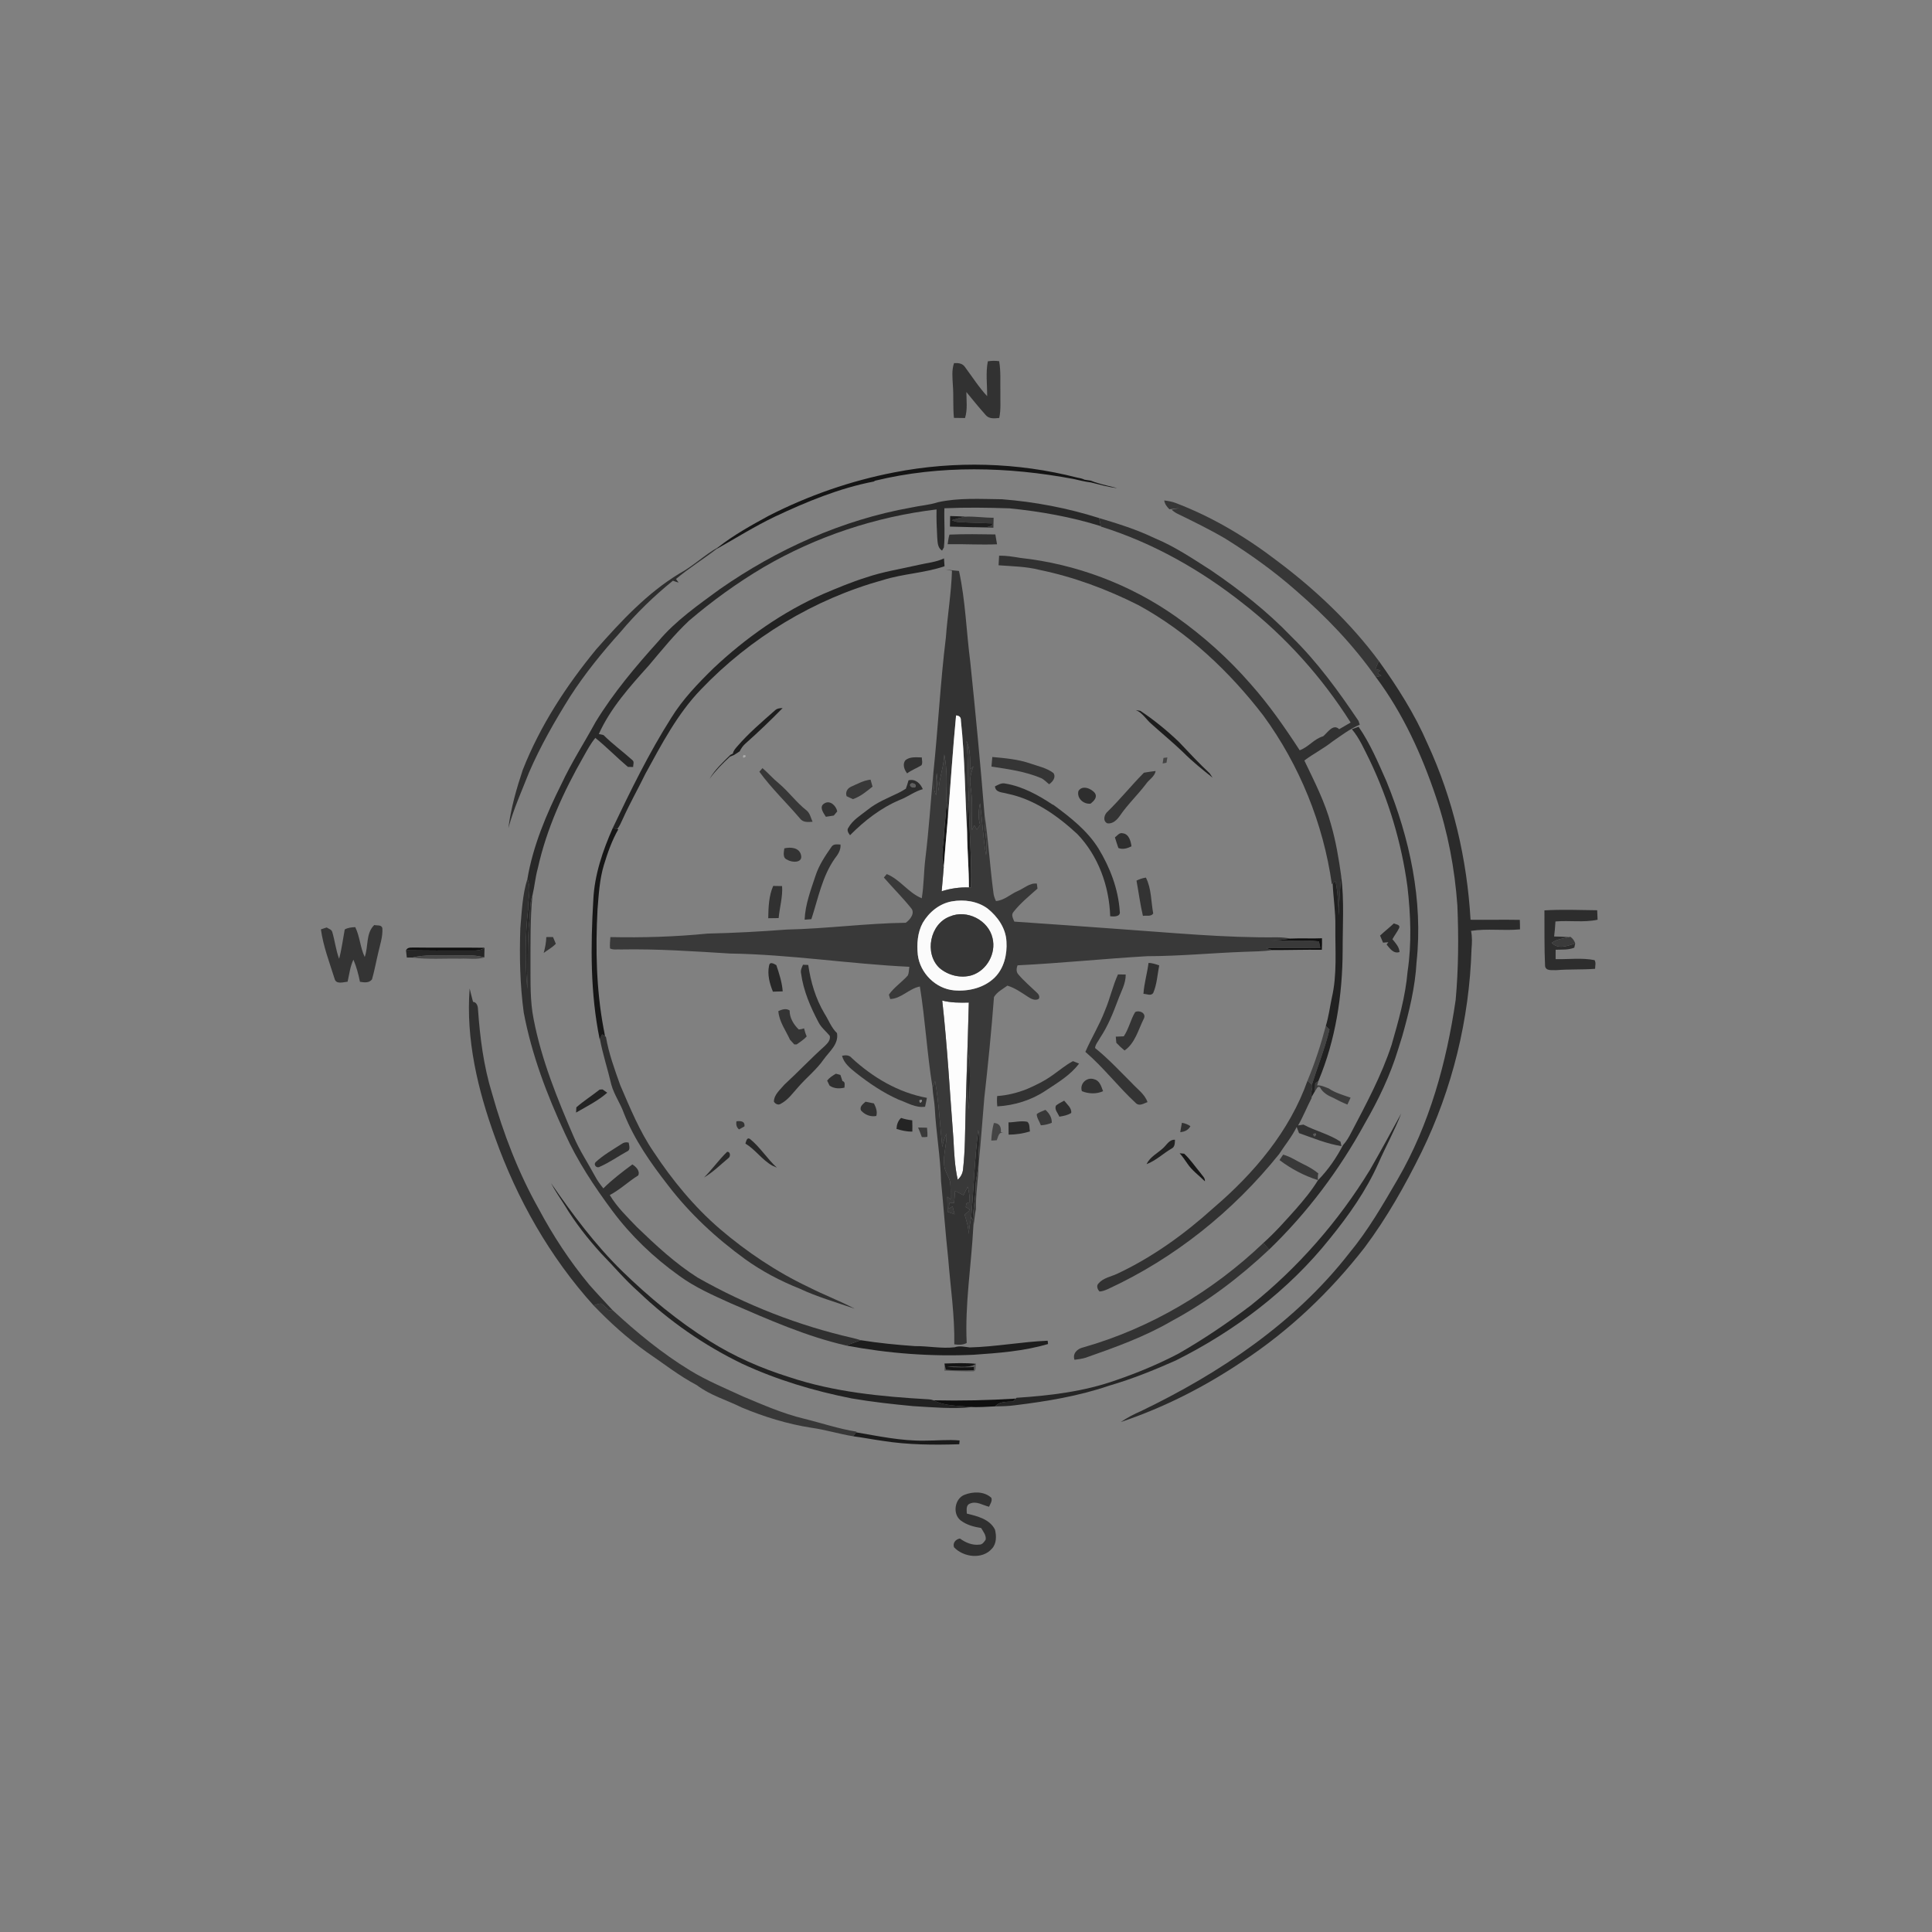 <svg xmlns="http://www.w3.org/2000/svg" width="1024pt" height="1024pt" viewBox="0 0 1024 1024" version="1.1">
<rect x="0" y="0" width="1024" height="1024" fill="#808080" stroke="none"/>
<g id="#ffffffff">
<path fill="#ffffff" opacity="0" d=" M 0.00 0.00 L 1024.00 0.00 L 1024.00 1024.00 L 0.00 1024.00 L 0.00 0.00 M 523.57 191.51 C 522.38 197.61 523.26 203.81 523.21 209.97 C 518.77 205.21 515.31 199.69 511.43 194.50 C 510.12 192.52 507.81 192.32 505.66 192.46 C 504.35 196.20 504.83 200.20 505.03 204.08 C 505.49 209.87 505.02 215.70 505.60 221.49 C 507.55 221.54 509.52 221.56 511.48 221.57 C 512.88 217.10 512.22 212.36 512.19 207.77 C 515.59 211.96 519.02 216.14 522.61 220.17 C 524.42 222.12 527.24 221.77 529.62 221.52 C 530.59 217.06 530.12 212.47 530.22 207.95 C 530.10 202.45 530.52 196.90 529.58 191.45 C 527.58 191.16 525.56 191.18 523.57 191.51 M 474.03 250.36 C 450.89 254.82 428.43 262.64 407.44 273.37 C 398.20 278.41 388.88 283.57 380.59 290.08 C 373.35 294.14 367.35 300.08 360.03 304.03 C 342.95 314.40 329.21 329.21 316.09 344.06 C 300.16 363.40 286.25 384.70 277.06 408.09 C 273.71 418.15 270.78 428.44 269.44 438.98 C 272.17 428.77 276.59 419.16 280.43 409.34 C 286.47 395.37 294.07 382.14 302.13 369.25 C 309.99 357.04 319.18 345.75 328.88 334.97 C 337.22 325.02 346.57 315.96 356.67 307.79 C 357.65 308.13 358.62 308.54 359.67 308.73 C 359.22 308.10 358.76 307.49 358.28 306.89 C 365.08 301.12 372.73 296.44 379.75 291.00 C 390.03 285.24 400.05 278.93 410.70 273.83 C 427.49 265.93 444.83 258.74 463.13 255.22 L 463.83 254.78 C 498.30 246.40 534.37 247.36 569.06 253.88 C 570.43 254.21 571.79 254.52 573.18 254.82 C 574.86 255.20 576.54 255.49 578.26 255.71 C 582.88 256.81 587.44 258.22 592.18 258.71 C 588.77 257.84 585.32 257.12 581.96 256.07 C 580.67 255.68 579.39 255.28 578.17 254.75 C 577.05 254.58 575.94 254.42 574.84 254.25 C 573.59 253.62 572.19 253.35 570.84 253.11 C 539.34 245.04 505.96 244.12 474.03 250.36 M 497.08 266.20 C 492.49 267.72 487.62 267.97 482.92 269.02 C 446.38 275.54 411.81 291.14 381.46 312.30 C 369.98 320.73 358.09 328.96 348.88 339.96 C 336.80 353.33 325.15 367.20 315.72 382.60 C 309.72 393.61 302.88 404.16 297.57 415.55 C 289.61 431.50 282.51 448.23 279.53 465.87 C 276.86 474.29 276.56 483.24 275.79 491.99 C 275.27 506.89 275.60 521.86 277.59 536.65 C 281.78 558.89 289.84 580.20 299.37 600.66 C 306.01 615.36 314.96 628.86 324.56 641.77 C 334.38 654.97 346.43 666.50 359.81 676.05 C 368.20 682.26 377.80 686.45 387.25 690.74 C 407.20 699.37 427.19 708.28 448.47 713.15 C 470.71 717.37 493.44 719.09 516.06 718.05 C 529.31 717.12 542.70 716.16 555.49 712.35 C 555.44 711.91 555.34 711.04 555.28 710.61 C 541.49 711.17 527.81 713.81 513.99 714.17 C 511.35 713.87 508.64 713.17 506.03 714.08 C 498.99 714.89 492.00 713.39 484.97 713.47 C 475.34 712.80 465.72 711.85 456.20 710.33 C 454.81 709.87 453.40 709.49 451.99 709.16 C 423.21 702.61 395.44 691.72 369.78 677.16 C 357.96 669.66 347.68 660.11 337.64 650.43 C 332.49 645.06 327.04 639.83 323.19 633.40 C 328.64 630.55 333.08 626.22 338.28 622.99 C 339.36 620.59 337.03 618.36 335.17 617.17 C 329.84 621.12 324.50 625.17 319.79 629.86 C 318.08 627.78 316.52 625.58 315.26 623.20 C 311.61 616.36 307.24 609.90 304.19 602.75 C 295.44 582.48 287.00 561.84 282.82 540.07 C 280.90 530.50 281.23 520.70 281.17 510.99 C 281.22 498.86 280.98 486.71 282.21 474.63 C 283.34 469.82 283.74 464.85 285.08 460.08 C 289.73 439.18 298.69 419.55 309.27 401.04 C 311.20 397.63 313.05 394.15 315.54 391.10 C 321.54 395.96 326.92 401.50 332.81 406.48 C 333.72 406.49 334.64 406.50 335.57 406.52 C 335.53 405.34 336.31 403.83 335.22 402.92 C 330.19 398.38 324.66 394.39 319.87 389.59 C 319.25 389.46 318.01 389.19 317.38 389.05 C 323.57 375.32 333.82 363.92 343.80 352.82 C 350.68 344.69 357.37 336.35 365.14 329.04 C 377.47 318.53 390.62 308.99 404.56 300.73 C 432.64 284.31 464.11 273.88 496.39 270.01 C 496.27 274.97 496.47 279.93 496.75 284.88 C 496.98 287.38 496.87 290.32 499.31 291.83 C 499.55 291.42 500.04 290.59 500.28 290.17 C 501.01 283.28 500.31 276.31 500.55 269.39 C 512.04 268.89 523.55 269.04 535.04 269.43 C 551.43 271.07 567.74 273.96 583.48 278.88 L 583.53 279.11 C 611.00 287.66 636.47 302.11 658.98 319.95 C 681.41 337.44 700.70 358.96 715.87 382.96 C 713.85 384.16 711.83 385.35 709.79 386.49 C 706.59 383.34 703.61 388.37 701.29 390.25 C 696.50 391.59 693.49 396.01 688.86 397.66 C 680.88 385.39 672.48 373.34 662.73 362.39 C 651.05 348.97 637.69 337.04 623.18 326.77 C 598.94 309.70 570.32 298.93 540.87 295.71 C 537.12 295.09 533.36 294.45 529.55 294.52 C 529.43 296.21 529.35 297.91 529.26 299.61 C 536.50 300.17 543.84 300.22 550.91 302.04 C 569.18 305.79 586.81 312.37 603.44 320.76 C 629.55 335.04 651.61 355.84 669.65 379.33 C 688.78 405.56 701.36 436.49 705.91 468.63 L 706.34 468.25 C 706.67 475.83 707.92 483.38 707.77 491.00 C 707.63 503.64 708.80 516.51 705.87 528.93 C 704.84 533.86 704.21 538.89 702.72 543.72 C 700.10 553.61 696.94 563.34 693.00 572.78 C 683.54 599.58 664.58 621.96 643.20 640.19 C 627.83 654.09 610.81 666.38 591.99 675.19 C 588.68 676.69 584.71 677.35 582.24 680.24 C 580.96 681.44 581.68 683.47 582.79 684.52 C 584.36 684.49 585.80 683.82 587.23 683.23 C 622.51 666.95 653.59 642.02 677.89 611.78 C 681.02 606.97 684.74 602.48 687.27 597.32 C 687.71 598.38 688.11 599.46 688.50 600.56 C 695.89 603.17 703.21 606.25 711.00 607.47 C 710.87 606.88 710.62 605.69 710.49 605.10 C 704.45 601.09 697.22 599.46 690.85 596.06 C 690.14 596.17 688.73 596.39 688.02 596.50 C 690.72 591.79 692.72 586.73 695.22 581.91 L 695.13 581.48 C 695.74 580.41 696.37 579.35 696.99 578.30 C 697.73 577.57 698.18 575.37 699.60 576.26 C 701.01 579.05 703.77 580.68 706.57 581.84 C 709.04 583.16 711.55 584.41 714.15 585.45 C 714.70 584.22 715.27 583.00 715.84 581.78 C 711.88 580.39 707.74 579.28 704.23 576.89 C 702.24 576.15 700.29 575.15 698.12 575.26 L 698.80 572.89 C 707.91 551.17 711.54 527.47 711.63 504.00 C 711.59 490.77 712.54 477.46 710.86 464.29 C 709.57 455.11 708.05 445.94 705.47 437.03 C 702.31 425.11 696.61 414.13 691.33 403.08 C 696.08 399.53 701.40 396.83 706.06 393.15 C 710.78 389.89 715.40 386.37 720.70 384.09 C 720.55 383.61 720.24 382.64 720.08 382.16 C 709.46 366.36 698.19 350.80 684.51 337.45 C 671.72 324.07 657.09 312.64 641.82 302.25 C 632.15 296.07 622.56 289.61 611.91 285.20 C 602.52 280.68 592.55 277.55 582.58 274.59 C 565.85 269.28 548.49 265.97 531.00 264.61 C 519.69 264.51 508.21 263.73 497.08 266.20 M 617.07 265.24 C 617.32 267.13 618.49 268.60 619.80 269.92 C 621.55 269.71 623.31 269.48 625.08 269.32 C 623.71 269.59 622.35 269.85 620.99 270.11 C 621.86 270.97 622.84 271.67 623.94 272.22 C 632.61 276.45 641.31 280.68 649.63 285.59 C 662.75 293.80 675.38 302.84 687.00 313.09 C 702.73 326.69 717.25 341.81 729.23 358.86 C 743.60 378.05 753.64 400.16 761.22 422.81 C 767.44 441.25 771.05 460.53 772.44 479.93 C 773.14 496.62 773.04 513.37 771.53 530.02 C 766.70 563.04 757.69 595.97 740.82 625.00 C 732.95 638.52 725.11 652.16 715.09 664.23 C 686.37 701.14 646.57 727.76 604.81 747.88 C 601.05 749.50 597.41 751.41 594.02 753.71 C 616.91 746.06 638.59 734.99 658.61 721.52 C 683.37 705.29 705.08 684.59 723.24 661.25 C 735.07 645.48 744.75 628.22 753.47 610.58 C 769.79 577.13 778.80 540.21 779.94 503.02 C 780.22 499.81 780.35 496.55 779.68 493.38 C 788.24 492.05 797.00 493.42 805.63 492.58 C 805.64 490.90 805.60 489.22 805.53 487.55 C 796.83 487.38 788.12 487.60 779.42 487.49 C 777.56 455.32 770.14 423.37 756.58 394.09 C 749.84 378.49 740.68 364.09 730.80 350.32 C 715.83 330.13 697.41 312.70 677.35 297.62 C 660.73 284.86 642.55 273.93 622.90 266.51 C 621.02 265.83 619.04 265.49 617.07 265.24 M 503.60 273.52 C 503.54 275.38 503.51 277.24 503.49 279.11 C 507.62 279.18 511.76 279.35 515.90 279.43 C 519.44 279.52 522.98 279.62 526.52 279.72 C 526.55 277.94 526.60 276.17 526.64 274.41 C 521.60 274.45 516.60 273.62 511.57 273.84 C 508.92 273.65 506.26 273.58 503.60 273.52 M 503.23 283.35 C 502.70 284.99 502.55 286.73 502.28 288.44 C 511.00 288.28 519.73 288.85 528.45 288.48 C 528.19 286.73 527.79 285.00 527.56 283.26 C 519.45 283.13 511.33 283.01 503.23 283.35 M 486.93 299.39 C 477.60 301.55 468.06 302.98 458.97 306.10 C 451.28 308.50 443.85 311.63 436.44 314.76 C 414.85 324.27 395.32 338.03 378.17 354.17 C 369.91 362.26 361.79 370.67 355.71 380.57 C 343.91 399.19 334.22 419.04 324.75 438.92 C 319.45 450.94 315.09 463.67 314.47 476.90 C 313.01 501.54 312.87 526.51 317.83 550.80 L 317.94 550.59 C 319.49 558.85 322.15 566.84 324.05 575.01 C 325.56 580.36 328.88 584.91 330.71 590.13 C 336.17 604.00 344.81 616.33 353.92 628.03 C 365.43 643.12 379.48 656.16 394.81 667.30 C 403.76 673.76 413.58 678.91 423.81 682.99 C 433.21 687.42 443.21 690.25 453.00 693.64 C 445.08 689.46 436.66 686.30 428.68 682.24 C 411.64 674.17 395.84 663.57 381.52 651.34 C 367.85 639.56 356.33 625.51 346.41 610.49 C 338.94 599.54 333.94 587.21 328.72 575.11 C 325.74 566.74 322.65 558.34 321.16 549.56 L 320.67 549.23 C 320.43 547.81 320.20 546.41 319.89 545.02 C 316.02 524.28 315.60 503.06 316.70 482.04 C 317.34 474.12 317.77 466.09 320.09 458.43 C 322.07 451.93 324.35 445.46 327.72 439.54 L 327.12 439.41 C 328.48 437.88 329.18 435.91 330.07 434.10 C 333.75 425.91 338.19 418.10 342.12 410.04 C 350.67 394.45 359.01 378.38 371.46 365.47 C 397.69 338.00 431.36 317.54 468.00 307.44 C 478.66 304.05 490.05 303.76 500.63 300.11 C 500.53 298.72 500.43 297.34 500.33 295.96 C 496.12 297.98 491.42 298.33 486.93 299.39 M 501.13 301.88 C 501.99 302.04 503.71 302.35 504.57 302.50 C 504.19 314.38 502.20 326.11 501.33 337.94 C 498.39 361.81 497.21 385.86 494.69 409.77 C 493.29 424.83 492.31 439.94 490.47 454.97 C 489.59 461.99 489.71 469.11 488.55 476.10 C 481.44 473.22 477.05 466.09 470.01 463.28 C 469.62 463.74 468.84 464.65 468.46 465.10 C 473.17 470.53 478.31 475.62 482.83 481.24 C 485.25 483.84 482.37 487.49 480.08 489.08 C 459.00 489.37 438.05 492.24 416.97 492.69 C 403.00 493.75 389.02 494.51 375.02 494.82 C 357.91 496.52 340.70 497.04 323.51 496.68 C 323.37 498.67 323.16 500.67 323.32 502.68 C 325.04 503.60 327.16 503.07 329.05 503.23 C 348.37 502.87 367.67 504.21 386.94 505.39 C 418.75 505.87 450.25 510.93 481.99 512.42 C 481.70 513.96 481.85 515.67 481.10 517.09 C 477.96 520.63 473.85 523.27 471.13 527.20 C 471.31 527.78 471.65 528.94 471.83 529.52 C 477.74 529.28 481.84 523.96 487.55 522.86 C 490.42 540.58 491.37 558.59 494.25 576.30 C 494.41 579.91 495.23 583.46 495.44 587.07 C 496.09 600.11 498.46 612.99 498.77 626.05 C 500.13 639.71 501.09 653.40 502.57 667.04 C 503.76 682.19 506.06 697.30 505.80 712.53 C 508.02 712.86 510.32 712.91 512.37 711.82 C 511.37 691.16 514.83 670.68 515.89 650.08 C 516.50 647.03 516.58 643.91 517.26 640.88 C 517.07 632.90 518.55 625.01 518.70 617.05 C 519.89 605.35 520.68 593.63 521.70 581.92 C 523.71 564.13 525.48 546.30 526.83 528.46 C 528.46 525.72 531.45 524.24 533.95 522.41 C 537.90 523.62 541.30 526.00 544.72 528.25 C 546.39 529.34 548.54 530.57 550.52 529.45 C 551.28 528.44 550.57 527.02 549.75 526.30 C 546.39 523.06 542.79 520.04 539.75 516.48 C 538.50 515.08 538.71 513.26 539.31 511.64 C 562.23 510.52 585.08 508.14 607.99 506.80 C 625.38 506.78 642.69 505.07 660.06 504.46 C 664.80 504.24 669.57 504.32 674.27 503.55 C 683.04 503.57 691.82 503.29 700.60 503.41 C 700.71 501.37 700.72 499.33 700.68 497.30 C 695.25 497.56 689.81 497.19 684.39 497.46 C 681.95 497.10 679.50 496.79 677.04 496.79 C 648.95 497.12 620.97 494.34 592.98 492.40 C 574.53 491.08 556.07 489.70 537.62 488.48 C 536.97 486.86 535.76 484.87 537.20 483.31 C 540.84 478.66 545.51 474.91 549.89 470.98 C 549.81 470.32 549.64 468.99 549.56 468.32 C 545.71 467.87 542.78 470.86 539.45 472.25 C 535.56 473.92 532.26 477.24 527.89 477.58 C 527.17 476.12 526.65 474.57 526.51 472.96 C 524.68 459.30 523.90 445.51 521.82 431.90 C 519.65 404.87 517.06 377.87 514.27 350.89 C 512.18 334.82 511.75 318.49 508.29 302.63 C 505.89 302.43 503.52 302.10 501.13 301.88 M 410.69 376.58 C 403.76 382.67 396.71 388.68 390.68 395.69 C 389.74 396.80 388.69 397.91 388.46 399.41 C 388.13 399.58 387.46 399.93 387.12 400.10 C 383.14 404.05 378.91 407.92 376.06 412.82 C 379.21 408.46 383.00 404.65 386.94 401.01 C 387.48 400.80 388.55 400.37 389.09 400.15 C 390.08 399.52 391.07 398.87 392.05 398.22 C 392.84 396.64 393.86 395.16 395.21 394.00 C 401.97 388.02 408.47 381.75 414.79 375.31 C 413.32 375.30 411.77 375.48 410.69 376.58 M 602.00 376.35 C 605.58 377.78 607.45 381.32 610.28 383.71 C 615.88 388.77 621.73 393.55 627.17 398.79 C 632.00 403.65 637.36 407.92 642.70 412.20 C 642.18 411.41 641.66 410.63 641.15 409.86 C 635.44 404.56 630.17 398.81 624.80 393.18 C 618.49 387.14 611.68 381.61 604.41 376.76 C 603.80 376.66 602.60 376.45 602.00 376.35 M 716.51 386.50 C 720.64 391.38 723.13 397.34 725.99 402.99 C 736.07 424.10 742.86 446.80 745.98 469.99 C 747.69 484.89 748.29 500.02 746.05 514.91 C 744.93 528.20 741.22 541.11 737.55 553.89 C 732.22 570.07 724.11 585.13 716.23 600.18 C 715.01 602.57 713.69 604.93 711.85 606.89 C 708.32 613.69 703.96 620.05 698.58 625.51 C 695.23 630.98 691.14 635.93 686.92 640.75 C 681.37 646.95 675.85 653.22 669.63 658.77 C 642.76 684.42 609.90 703.97 574.12 714.15 C 571.05 714.83 568.34 717.35 569.50 720.71 C 571.50 720.45 573.52 720.21 575.46 719.60 C 591.06 714.13 606.74 708.51 621.07 700.14 C 639.92 690.03 657.06 676.96 672.62 662.33 C 692.90 642.81 709.94 620.06 723.43 595.37 C 730.61 582.95 736.87 569.89 741.05 556.14 C 741.76 553.79 742.48 551.43 743.25 549.10 C 746.86 536.28 750.08 523.22 750.81 509.87 C 754.31 477.22 747.19 444.29 734.86 414.13 C 730.47 404.23 726.26 394.15 720.07 385.20 C 719.18 385.53 717.40 386.17 716.51 386.50 M 394.06 400.21 C 392.63 403.25 397.40 400.24 394.06 400.21 M 479.83 402.99 C 478.23 405.10 479.30 408.03 480.80 409.90 C 483.15 408.15 485.93 407.13 488.41 405.60 C 489.11 404.31 488.61 402.81 488.56 401.45 C 485.65 401.43 482.19 400.93 479.83 402.99 M 525.94 401.22 C 525.77 402.91 525.64 404.61 525.50 406.31 C 534.44 407.66 543.52 408.89 551.91 412.46 C 553.49 413.22 554.66 414.61 556.06 415.66 C 557.91 414.40 559.88 411.97 558.33 409.71 C 554.81 407.04 550.34 406.14 546.24 404.72 C 539.72 402.44 532.78 401.84 525.94 401.22 M 616.67 401.71 C 616.50 402.69 616.35 403.68 616.22 404.67 C 616.73 404.57 617.75 404.36 618.26 404.26 C 618.42 403.32 618.58 402.38 618.73 401.45 C 618.21 401.51 617.18 401.64 616.67 401.71 M 402.48 409.03 C 408.96 417.95 416.99 425.54 424.10 433.92 C 425.67 436.01 428.38 435.71 430.68 435.56 C 429.74 433.51 429.32 431.03 427.49 429.55 C 422.09 425.32 418.07 419.65 412.83 415.24 C 409.73 412.74 407.15 409.69 404.12 407.12 C 403.71 407.60 402.89 408.56 402.48 409.03 M 606.30 409.55 C 599.70 416.21 593.82 423.54 587.12 430.10 C 585.28 431.62 584.28 435.12 586.92 436.39 C 589.79 436.78 591.97 434.60 593.49 432.48 C 597.60 426.41 602.98 421.37 607.39 415.54 C 609.00 413.16 612.00 411.66 612.50 408.64 C 610.41 408.87 608.36 409.21 606.30 409.55 M 481.53 413.59 C 481.08 415.07 480.70 416.58 480.13 418.03 C 478.88 418.88 477.53 419.55 476.21 420.26 C 470.67 422.94 464.85 425.21 460.01 429.09 C 456.36 432.02 452.02 434.50 449.67 438.69 C 448.65 440.08 449.69 441.56 450.54 442.68 C 458.19 434.96 466.92 428.16 477.00 423.93 C 481.20 422.35 484.75 419.43 489.11 418.27 C 487.80 415.18 485.12 412.66 481.53 413.59 M 451.01 417.01 C 449.05 417.90 447.98 419.93 448.72 422.01 C 449.84 422.50 450.95 423.03 452.06 423.57 C 456.02 422.21 459.25 419.52 462.46 416.93 C 462.11 415.69 461.76 414.46 461.41 413.23 C 457.68 413.63 454.37 415.53 451.01 417.01 M 527.35 416.80 C 527.65 420.23 531.49 419.89 533.95 420.68 C 548.20 423.61 560.43 432.29 570.93 441.99 C 582.14 453.58 587.91 469.67 588.43 485.65 C 590.34 485.86 594.04 485.99 593.50 483.08 C 592.72 471.27 588.37 459.82 582.24 449.77 C 576.34 440.25 567.34 433.24 558.45 426.68 L 557.73 426.35 C 550.20 421.37 541.97 416.83 532.97 415.33 C 530.92 414.75 529.10 415.94 527.35 416.80 M 571.56 419.35 C 570.70 423.18 574.37 426.40 578.06 425.94 C 579.67 424.59 581.80 422.70 580.34 420.40 C 578.47 417.87 573.47 415.90 571.56 419.35 M 436.95 425.82 C 433.90 427.56 436.44 430.88 437.73 432.91 C 439.12 432.70 440.52 432.48 441.93 432.26 C 442.38 431.71 443.30 430.61 443.75 430.06 C 443.20 427.14 439.99 423.91 436.95 425.82 M 590.93 443.84 C 591.54 445.71 592.09 447.60 592.76 449.45 C 595.05 450.44 597.59 449.63 599.71 448.57 C 599.33 445.81 598.39 442.01 595.04 441.66 C 593.26 441.15 592.17 442.95 590.93 443.84 M 440.77 448.75 C 437.41 453.54 434.10 458.48 432.26 464.10 C 429.75 471.71 426.79 479.36 426.47 487.45 C 427.36 487.38 429.14 487.25 430.04 487.18 C 433.62 476.32 435.73 464.66 442.41 455.10 C 444.11 452.95 445.73 450.52 445.49 447.63 C 443.85 447.58 441.86 447.14 440.77 448.75 M 417.36 455.71 C 419.80 457.29 425.67 457.45 424.55 453.15 C 423.60 449.17 419.02 448.87 415.71 449.65 C 415.46 451.79 414.64 454.80 417.36 455.71 M 602.37 466.75 C 603.52 472.98 604.31 479.27 605.77 485.44 C 607.58 485.11 609.99 485.97 611.23 484.19 C 610.04 477.84 610.34 471.00 607.35 465.15 C 605.59 465.38 603.94 465.97 602.37 466.75 M 407.18 486.68 C 409.01 486.66 410.85 486.63 412.70 486.60 C 413.20 480.93 414.94 475.34 414.52 469.64 C 412.94 469.60 411.37 469.58 409.80 469.56 C 407.47 474.91 407.29 480.93 407.18 486.68 M 818.58 482.52 C 818.66 492.35 818.46 502.20 818.92 512.02 C 819.31 514.85 822.88 514.06 824.93 514.20 C 831.75 513.63 838.61 514.02 845.43 513.49 C 845.44 511.96 846.01 510.28 845.15 508.89 C 838.37 507.55 831.38 508.51 824.51 508.37 C 824.51 506.71 824.52 505.05 824.52 503.39 C 827.81 503.23 831.27 503.56 834.40 502.29 C 834.52 501.73 834.78 500.60 834.90 500.04 C 834.46 498.56 833.56 497.39 832.33 496.50 L 831.52 496.69 C 828.92 496.49 826.32 496.39 823.72 496.36 C 824.03 493.71 824.30 491.06 824.42 488.40 C 831.85 487.73 839.42 489.06 846.76 487.48 C 846.71 485.80 846.65 484.12 846.54 482.45 C 837.23 482.34 827.88 481.95 818.58 482.52 M 738.79 489.41 C 736.42 491.65 733.84 493.65 731.47 495.88 C 732.00 497.12 732.52 498.36 733.04 499.62 C 733.74 499.57 735.16 499.46 735.86 499.40 C 735.63 499.71 735.16 500.31 734.93 500.62 C 736.68 502.73 738.55 505.66 741.78 504.60 C 741.62 501.84 739.65 499.82 738.01 497.80 C 739.13 495.77 740.57 493.93 741.59 491.85 C 742.24 490.00 739.88 490.00 738.79 489.41 M 198.37 490.28 C 193.82 494.60 195.31 501.71 193.31 507.21 C 190.90 502.18 190.75 496.42 188.30 491.41 C 186.37 491.48 184.42 491.66 182.71 492.65 C 181.74 497.82 181.11 503.07 179.74 508.17 C 178.01 503.55 177.49 498.60 176.09 493.90 C 175.68 492.58 174.13 492.27 173.13 491.58 C 172.37 491.83 170.85 492.33 170.09 492.59 C 171.33 501.56 174.64 510.12 177.34 518.75 C 178.07 521.89 181.96 520.55 184.23 520.32 C 185.16 516.41 185.54 512.30 187.33 508.64 C 188.92 512.41 189.98 516.36 190.78 520.37 C 192.96 520.72 195.62 521.13 197.16 519.11 C 198.52 514.41 199.36 509.57 200.51 504.82 C 201.45 500.63 202.92 496.45 202.67 492.10 C 202.36 489.98 199.87 490.67 198.37 490.28 M 289.55 496.67 C 289.48 499.52 288.92 502.32 288.18 505.07 C 290.32 503.45 292.75 502.19 294.60 500.22 C 294.09 499.03 293.59 497.83 293.10 496.64 C 291.92 496.64 290.73 496.65 289.55 496.67 M 215.19 503.67 C 215.30 504.63 215.51 506.55 215.62 507.51 C 216.62 507.55 217.61 507.56 218.61 507.54 C 227.04 508.64 235.57 507.93 244.05 508.12 C 248.25 507.89 252.60 508.76 256.69 507.47 C 256.73 505.75 256.78 504.05 256.81 502.35 C 244.53 502.15 232.24 502.41 219.95 502.22 C 218.28 502.32 216.09 501.79 215.19 503.67 M 608.74 510.39 C 608.05 515.88 606.42 521.21 606.05 526.75 C 607.79 526.76 610.07 528.12 611.26 526.23 C 613.22 521.63 613.45 516.53 614.41 511.67 C 612.56 511.07 610.71 510.37 608.74 510.39 M 407.58 512.00 C 406.67 516.61 407.91 521.33 409.66 525.60 C 411.39 525.58 413.11 525.51 414.85 525.45 C 414.50 520.66 413.00 516.05 411.47 511.53 C 410.09 510.75 407.90 509.41 407.58 512.00 M 425.61 511.33 C 424.96 512.78 424.19 514.28 424.59 515.94 C 425.82 525.13 429.56 533.76 433.86 541.89 C 435.30 544.69 437.85 546.62 439.79 549.02 C 440.30 551.24 438.61 552.98 437.17 554.38 C 429.81 560.96 423.04 568.16 415.78 574.85 C 413.56 577.53 410.28 580.09 410.18 583.85 C 410.83 585.12 412.58 585.96 413.88 584.99 C 417.69 583.00 420.18 579.34 423.02 576.24 C 427.34 571.21 432.66 567.08 436.48 561.62 C 439.50 557.34 444.65 553.45 443.62 547.57 C 440.59 544.67 439.16 540.59 436.94 537.11 C 432.29 529.27 429.69 520.43 428.39 511.45 C 427.45 511.39 426.53 511.35 425.61 511.33 M 592.55 516.46 C 589.72 522.66 588.32 529.38 585.64 535.64 C 582.78 543.21 578.47 550.10 575.27 557.51 C 584.98 565.83 592.77 576.16 602.17 584.81 C 604.01 586.43 606.32 584.80 608.20 584.13 C 606.72 579.87 602.85 577.30 599.94 574.10 C 593.56 567.75 587.43 561.12 580.40 555.47 C 580.58 553.46 582.19 551.81 583.09 550.04 C 587.19 543.88 589.95 536.99 592.53 530.09 C 594.13 525.64 596.72 521.39 596.65 516.52 C 595.27 516.47 593.91 516.46 592.55 516.46 M 262.40 602.90 C 274.01 635.48 291.38 666.19 314.60 691.90 C 323.18 700.88 332.47 709.23 342.56 716.49 C 351.43 722.47 359.87 729.22 369.36 734.18 C 376.43 739.60 385.17 742.02 393.05 745.96 C 404.93 750.93 417.36 754.77 430.10 756.75 C 437.57 757.78 444.78 760.06 452.23 761.26 C 457.47 761.95 462.67 762.97 467.92 763.70 C 481.31 765.82 494.92 765.90 508.43 765.48 C 508.48 764.98 508.57 763.98 508.62 763.47 C 502.43 762.91 496.23 763.60 490.04 763.57 C 477.79 763.78 465.77 761.21 453.76 759.16 L 454.00 758.82 C 444.48 757.32 435.34 754.19 426.01 751.91 C 414.85 749.20 404.32 744.57 393.77 740.15 C 384.36 735.78 374.71 731.84 365.84 726.41 C 350.91 717.33 337.38 706.17 324.59 694.31 C 320.49 689.83 316.27 685.46 312.28 680.88 C 301.95 668.45 293.06 654.85 285.46 640.59 C 274.67 621.39 266.74 600.69 260.79 579.53 C 256.32 565.05 254.40 549.94 253.34 534.88 C 253.27 533.19 252.68 531.19 250.71 530.99 C 250.07 528.64 249.51 526.28 248.92 523.93 C 246.87 550.91 253.24 577.70 262.40 602.90 M 412.54 535.89 C 412.94 541.48 416.46 546.11 418.71 551.07 C 419.46 551.88 420.22 552.71 420.97 553.55 C 421.30 553.55 421.95 553.55 422.28 553.55 C 424.10 552.21 426.08 551.03 427.58 549.31 C 426.94 547.95 426.53 546.51 426.17 545.06 C 425.25 545.37 424.32 545.57 423.37 545.66 C 420.65 543.04 418.46 539.45 418.52 535.57 C 416.55 534.24 414.50 535.07 412.54 535.89 M 601.64 536.45 C 599.21 540.52 598.29 545.31 595.63 549.27 C 594.21 549.34 592.79 549.40 591.38 549.45 C 591.47 550.53 591.57 551.62 591.68 552.72 C 593.05 554.15 594.49 555.52 596.03 556.78 C 601.64 552.93 603.30 545.78 606.21 539.99 C 607.80 537.04 603.87 535.19 601.64 536.45 M 446.29 559.58 C 447.28 563.50 450.55 566.12 453.55 568.54 C 460.56 574.08 468.03 579.16 476.21 582.79 C 480.79 584.40 485.25 587.32 490.31 586.59 C 490.64 585.02 491.00 583.45 491.28 581.88 C 476.19 579.13 462.57 571.06 451.41 560.74 C 450.11 559.12 448.12 559.19 446.29 559.58 M 557.81 569.91 C 553.60 572.95 548.91 575.23 544.15 577.28 C 539.15 579.24 533.89 580.58 528.53 580.92 C 528.35 582.74 528.39 584.58 528.59 586.41 C 537.69 585.89 546.72 583.12 554.30 578.00 C 560.59 573.83 567.34 569.87 571.93 563.72 C 571.12 563.40 569.52 562.75 568.71 562.43 C 564.78 564.47 561.44 567.41 557.81 569.91 M 438.40 572.74 C 438.72 573.41 439.37 574.73 439.69 575.39 C 442.05 577.02 444.88 577.11 447.59 576.47 C 447.57 575.15 448.23 573.44 446.51 572.97 C 446.13 571.89 445.77 570.81 445.44 569.74 C 444.84 569.58 443.65 569.25 443.05 569.09 C 441.34 570.09 439.64 571.16 438.40 572.74 M 573.42 578.36 C 576.99 579.77 581.11 579.97 584.65 578.35 C 583.70 575.92 582.93 572.79 580.02 572.06 C 576.12 570.59 572.08 574.33 573.42 578.36 M 317.81 577.51 C 313.76 580.73 309.38 583.50 305.48 586.90 C 305.41 587.82 305.36 588.75 305.32 589.69 C 310.96 586.44 316.93 583.47 321.84 579.17 C 321.22 578.73 319.99 577.85 319.37 577.41 C 318.98 577.43 318.20 577.49 317.81 577.51 M 456.42 588.65 C 458.43 590.88 461.47 592.08 464.46 591.49 C 465.13 589.14 464.25 586.91 463.21 584.84 C 461.72 584.57 460.24 584.25 458.77 583.93 C 457.45 585.11 455.32 586.62 456.42 588.65 M 559.75 585.92 C 558.60 587.98 560.79 590.00 561.47 591.86 C 563.64 591.51 565.88 591.10 567.77 589.89 C 568.08 587.15 565.51 585.33 564.04 583.37 C 562.57 584.16 561.06 584.89 559.75 585.92 M 549.49 590.54 C 549.52 592.60 551.02 594.47 551.68 596.43 C 553.67 596.34 555.62 595.86 557.47 595.10 C 557.56 592.33 556.09 590.02 554.10 588.24 C 552.55 588.98 550.80 589.40 549.49 590.54 M 726.10 620.06 C 709.39 647.37 687.98 671.87 662.98 691.87 C 650.72 701.17 637.95 709.81 624.59 717.46 C 614.02 722.99 602.97 727.60 591.68 731.47 C 574.71 737.53 556.65 739.71 538.76 740.86 L 538.37 741.29 C 523.86 742.19 509.33 742.51 494.79 742.19 C 493.91 741.86 493.00 741.68 492.07 741.66 C 467.17 740.23 441.99 737.83 418.20 729.86 C 403.48 725.25 389.23 719.02 376.16 710.80 C 359.35 700.29 344.01 687.56 329.80 673.77 C 315.44 659.73 303.41 643.55 292.04 627.06 C 294.15 631.12 296.77 634.90 299.25 638.75 C 304.77 647.95 311.43 656.43 318.64 664.37 C 325.26 671.13 331.33 678.44 338.46 684.70 C 354.57 700.16 373.15 713.02 393.24 722.76 C 411.75 731.37 431.44 737.25 451.44 741.20 C 462.19 743.05 473.05 744.24 483.90 745.27 C 494.23 745.87 504.64 746.87 514.97 745.81 L 513.99 745.67 C 518.47 746.02 522.97 745.59 527.45 745.40 C 530.94 745.38 534.45 745.29 537.92 744.82 C 554.87 742.76 571.83 739.93 588.02 734.39 C 600.04 730.89 611.68 726.20 623.10 721.12 C 654.34 705.53 682.91 683.97 704.76 656.60 C 714.78 644.28 724.05 631.18 730.54 616.62 C 734.45 607.73 739.18 599.20 742.69 590.13 C 737.24 600.15 731.77 610.16 726.10 620.06 M 475.16 598.35 C 477.88 599.20 480.68 599.85 483.56 599.75 C 483.60 597.75 483.58 595.77 483.51 593.79 C 481.50 593.58 479.50 593.18 477.60 592.53 C 475.92 594.04 475.27 596.14 475.16 598.35 M 390.34 594.31 C 390.04 595.98 390.35 597.51 391.72 598.62 C 392.66 598.06 393.62 597.52 394.58 597.00 C 394.92 594.10 392.42 594.07 390.34 594.31 M 534.53 594.89 C 534.55 597.05 534.59 599.22 534.59 601.39 C 538.42 601.37 542.23 600.81 545.89 599.69 C 545.53 597.98 545.96 595.85 544.54 594.58 C 541.24 593.86 537.85 594.86 534.53 594.89 M 626.45 595.10 C 626.11 596.74 625.82 598.40 625.56 600.07 C 627.82 599.87 629.85 598.99 630.94 596.89 C 629.58 595.96 628.06 595.38 626.45 595.10 M 525.39 604.54 C 526.35 604.49 527.32 604.43 528.30 604.36 C 529.11 602.59 529.24 599.66 531.95 600.50 C 531.58 600.37 530.84 600.13 530.47 600.00 C 530.79 597.40 529.68 595.20 526.76 595.23 C 525.91 598.27 525.57 601.40 525.39 604.54 M 486.61 597.61 C 487.32 599.27 487.97 600.97 488.60 602.68 C 489.58 602.76 490.55 602.72 491.52 602.55 C 491.66 600.93 491.45 599.31 491.34 597.70 C 489.76 597.65 488.18 597.61 486.61 597.61 M 395.09 606.12 C 400.37 609.31 403.87 614.72 409.29 617.78 C 410.11 618.14 410.94 618.51 411.77 618.88 C 406.59 614.17 402.89 607.99 397.44 603.62 C 395.78 602.67 395.49 605.02 395.09 606.12 M 616.54 608.46 C 613.56 611.25 609.50 613.14 607.72 617.02 C 612.64 615.18 616.45 611.38 620.95 608.78 C 622.77 607.94 622.67 605.77 622.77 604.10 C 619.79 603.88 618.44 606.74 616.54 608.46 M 329.37 606.39 C 324.73 609.39 319.84 612.15 315.76 615.90 C 314.30 617.38 316.30 619.49 317.98 618.36 C 323.05 616.15 327.58 612.89 332.42 610.24 C 334.33 609.49 333.44 607.13 333.21 605.61 C 331.82 605.24 330.54 605.50 329.37 606.39 M 385.38 610.50 C 380.99 614.73 377.49 619.79 373.16 624.08 C 377.88 621.32 381.76 617.42 385.93 613.93 C 387.35 613.16 387.21 610.30 385.38 610.50 M 625.25 611.25 C 626.71 612.91 627.97 614.73 629.23 616.57 C 631.70 620.36 635.47 622.96 638.62 626.13 C 638.85 624.28 637.15 623.08 636.27 621.69 C 633.41 618.27 630.92 614.51 627.64 611.48 C 627.04 611.42 625.85 611.31 625.25 611.25 M 680.08 611.98 C 679.43 612.93 678.79 613.90 678.15 614.86 C 684.33 619.52 691.20 623.16 698.58 625.51 C 698.40 624.30 698.46 623.10 698.73 621.92 C 696.36 619.96 693.70 618.43 690.95 617.11 C 687.33 615.38 683.99 613.02 680.08 611.98 M 500.55 726.52 C 505.70 726.64 510.87 726.97 516.03 726.88 C 517.70 726.30 516.96 724.18 517.30 722.87 C 511.74 722.27 506.14 722.54 500.57 722.70 C 500.55 723.96 500.54 725.23 500.55 726.52 M 511.23 792.26 C 506.00 794.28 504.73 802.38 509.15 805.84 C 512.26 808.23 516.19 809.28 520.02 809.87 C 521.12 811.77 522.78 813.68 522.43 816.05 C 521.64 817.17 520.74 818.69 519.17 818.67 C 515.41 819.17 511.76 817.63 508.79 815.45 C 506.58 815.80 504.85 817.75 505.65 820.08 C 510.63 825.40 520.63 826.68 525.71 820.86 C 528.25 818.18 528.20 814.03 527.34 810.69 C 524.51 805.13 517.98 803.59 512.43 802.24 C 512.40 800.36 511.85 797.76 514.11 796.93 C 517.60 795.42 520.89 797.83 524.22 798.61 C 524.85 797.10 526.03 795.59 525.44 793.87 C 521.69 790.37 515.75 790.49 511.23 792.26 Z" />
</g>
<g id="#323232ff">
<path fill="#323232" opacity="1.00" d=" M 523.57 191.51 C 525.56 191.18 527.58 191.16 529.58 191.45 C 530.52 196.90 530.10 202.45 530.22 207.95 C 530.12 212.47 530.59 217.06 529.62 221.52 C 527.24 221.77 524.42 222.12 522.61 220.17 C 519.02 216.14 515.59 211.96 512.19 207.77 C 512.22 212.36 512.88 217.10 511.48 221.57 C 509.52 221.56 507.55 221.54 505.60 221.49 C 505.02 215.70 505.49 209.87 505.03 204.08 C 504.83 200.20 504.35 196.20 505.66 192.46 C 507.81 192.32 510.12 192.52 511.43 194.50 C 515.31 199.69 518.77 205.21 523.21 209.97 C 523.26 203.81 522.38 197.61 523.57 191.51 Z" />
<path fill="#323232" opacity="1.00" d=" M 557.81 569.91 C 561.44 567.41 564.78 564.47 568.71 562.43 C 569.52 562.75 571.12 563.40 571.93 563.72 C 567.34 569.87 560.59 573.83 554.30 578.00 C 546.72 583.12 537.69 585.89 528.59 586.41 C 528.39 584.58 528.35 582.74 528.53 580.92 C 533.89 580.58 539.15 579.24 544.15 577.28 C 548.91 575.23 553.60 572.95 557.81 569.91 Z" />
<path fill="#323232" opacity="1.00" d=" M 693.00 572.78 C 693.78 573.44 694.57 574.11 695.36 574.80 C 695.41 575.14 695.50 575.82 695.55 576.16 C 695.33 577.39 695.03 578.60 694.82 579.84 C 694.90 580.25 695.06 581.07 695.13 581.48 L 695.22 581.91 C 692.72 586.73 690.72 591.79 688.02 596.50 C 688.73 596.39 690.14 596.17 690.85 596.06 C 697.22 599.46 704.45 601.09 710.49 605.10 C 710.62 605.69 710.87 606.88 711.00 607.47 C 703.21 606.25 695.89 603.17 688.50 600.56 C 688.11 599.46 687.71 598.38 687.27 597.32 C 684.74 602.48 681.02 606.97 677.89 611.78 C 653.59 642.02 622.51 666.95 587.23 683.23 C 585.80 683.82 584.36 684.49 582.79 684.52 C 581.68 683.47 580.96 681.44 582.24 680.24 C 584.71 677.35 588.68 676.69 591.99 675.19 C 610.81 666.38 627.83 654.09 643.20 640.19 C 664.58 621.96 683.54 599.58 693.00 572.78 M 696.11 601.10 C 696.40 604.40 699.03 599.44 696.11 601.10 Z" />
<path fill="#323232" opacity="1.00" d=" M 626.45 595.10 C 628.06 595.38 629.58 595.96 630.94 596.89 C 629.85 598.99 627.82 599.87 625.56 600.07 C 625.82 598.40 626.11 596.74 626.45 595.10 Z" />
</g>
<g id="#151515ff">
<path fill="#151515" opacity="1.00" d=" M 474.03 250.36 C 505.96 244.12 539.34 245.04 570.84 253.11 C 572.19 253.35 573.59 253.62 574.84 254.25 C 575.94 254.42 577.05 254.58 578.17 254.75 C 579.39 255.28 580.67 255.68 581.96 256.07 C 585.32 257.12 588.77 257.84 592.18 258.71 C 587.44 258.22 582.88 256.81 578.26 255.71 C 576.54 255.49 574.86 255.20 573.18 254.82 C 571.79 254.52 570.43 254.21 569.06 253.88 C 534.37 247.36 498.30 246.40 463.83 254.78 L 463.13 255.22 C 444.83 258.74 427.49 265.93 410.70 273.83 C 400.05 278.93 390.03 285.24 379.75 291.00 L 380.59 290.08 C 388.88 283.57 398.20 278.41 407.44 273.37 C 428.43 262.64 450.89 254.82 474.03 250.36 Z" />
<path fill="#151515" opacity="1.00" d=" M 501.47 422.74 C 501.79 426.23 502.36 429.70 502.43 433.21 C 501.66 442.02 500.85 450.82 500.21 459.65 C 498.48 453.85 500.07 447.92 500.36 442.06 C 500.68 435.61 501.83 429.21 501.47 422.74 Z" />
</g>
<g id="#282828ff">
<path fill="#282828" opacity="1.00" d=" M 497.08 266.20 C 508.21 263.73 519.69 264.51 531.00 264.61 C 548.49 265.97 565.85 269.28 582.58 274.59 C 582.80 275.59 583.00 276.59 583.20 277.60 C 583.27 277.92 583.41 278.56 583.48 278.88 C 567.74 273.96 551.43 271.07 535.04 269.43 C 523.55 269.04 512.04 268.89 500.55 269.39 C 500.31 276.31 501.01 283.28 500.28 290.17 C 500.04 290.59 499.55 291.42 499.31 291.83 C 496.87 290.32 496.98 287.38 496.75 284.88 C 496.47 279.93 496.27 274.97 496.39 270.01 C 464.11 273.88 432.64 284.31 404.56 300.73 C 390.62 308.99 377.47 318.53 365.14 329.04 C 357.37 336.35 350.68 344.69 343.80 352.82 C 333.82 363.92 323.57 375.32 317.38 389.05 C 318.01 389.19 319.25 389.46 319.87 389.59 C 324.66 394.39 330.19 398.38 335.22 402.92 C 336.31 403.83 335.53 405.34 335.57 406.52 C 334.64 406.50 333.72 406.49 332.81 406.48 C 326.92 401.50 321.54 395.96 315.54 391.10 C 313.05 394.15 311.20 397.63 309.27 401.04 C 298.69 419.55 289.73 439.18 285.08 460.08 C 283.74 464.85 283.34 469.82 282.21 474.63 C 280.70 478.61 281.08 482.90 280.67 487.05 C 279.20 499.36 280.07 511.78 279.49 524.14 C 278.27 510.12 278.34 495.98 279.89 482.00 C 279.71 476.62 281.76 471.02 279.53 465.87 C 282.51 448.23 289.61 431.50 297.57 415.55 C 302.88 404.16 309.72 393.61 315.72 382.60 C 325.15 367.20 336.80 353.33 348.88 339.96 C 358.09 328.96 369.98 320.73 381.46 312.30 C 411.81 291.14 446.38 275.54 482.92 269.02 C 487.62 267.97 492.49 267.72 497.08 266.20 Z" />
<path fill="#282828" opacity="1.00" d=" M 407.58 512.00 C 407.90 509.41 410.09 510.75 411.47 511.53 C 413.00 516.05 414.50 520.66 414.85 525.45 C 413.11 525.51 411.39 525.58 409.66 525.60 C 407.91 521.33 406.67 516.61 407.58 512.00 Z" />
<path fill="#282828" opacity="1.00" d=" M 514.76 645.01 C 516.10 629.63 516.58 614.17 518.48 598.84 C 519.71 604.51 518.41 610.25 518.58 615.97 C 518.61 620.37 517.08 624.60 517.12 628.99 C 517.12 634.90 515.73 640.69 515.64 646.60 L 514.76 645.01 Z" />
<path fill="#282828" opacity="1.00" d=" M 395.09 606.12 C 395.49 605.02 395.78 602.67 397.44 603.62 C 402.89 607.99 406.59 614.17 411.77 618.88 C 410.94 618.51 410.11 618.14 409.29 617.78 C 403.87 614.72 400.37 609.31 395.09 606.12 Z" />
</g>
<g id="#373737ff">
<path fill="#373737" opacity="1.00" d=" M 617.07 265.24 C 619.04 265.49 621.02 265.83 622.90 266.51 C 642.55 273.93 660.73 284.86 677.35 297.62 C 697.41 312.70 715.83 330.13 730.80 350.32 C 730.19 351.73 729.59 353.15 728.99 354.56 C 729.65 354.75 730.97 355.13 731.63 355.32 C 731.14 355.76 730.66 356.21 730.19 356.67 C 730.83 357.18 731.47 357.71 732.13 358.24 C 731.16 358.44 730.19 358.65 729.23 358.86 C 717.25 341.81 702.73 326.69 687.00 313.09 C 675.38 302.84 662.75 293.80 649.63 285.59 C 641.31 280.68 632.61 276.45 623.94 272.22 C 622.84 271.67 621.86 270.97 620.99 270.11 C 622.35 269.85 623.71 269.59 625.08 269.32 C 623.31 269.48 621.55 269.71 619.80 269.92 C 618.49 268.60 617.32 267.13 617.07 265.24 Z" />
<path fill="#373737" opacity="1.00" d=" M 511.57 273.84 C 516.60 273.62 521.60 274.45 526.64 274.41 C 526.60 276.17 526.55 277.94 526.52 279.72 C 522.98 279.62 519.44 279.52 515.90 279.43 C 519.35 278.93 524.19 280.70 526.55 277.44 C 520.38 277.20 514.20 277.07 508.03 276.69 C 506.77 276.66 505.61 276.19 504.48 275.70 C 506.81 274.98 509.18 274.36 511.57 273.84 Z" />
<path fill="#373737" opacity="1.00" d=" M 402.48 409.03 C 402.89 408.56 403.71 407.60 404.12 407.12 C 407.15 409.69 409.73 412.74 412.83 415.24 C 418.07 419.65 422.09 425.32 427.49 429.55 C 429.32 431.03 429.74 433.51 430.68 435.56 C 428.38 435.71 425.67 436.01 424.10 433.92 C 416.99 425.54 408.96 417.95 402.48 409.03 Z" />
</g>
<g id="#1e1e1eff">
<path fill="#1e1e1e" opacity="1.00" d=" M 503.60 273.52 C 506.26 273.58 508.92 273.65 511.57 273.84 C 509.18 274.36 506.81 274.98 504.48 275.70 C 505.61 276.19 506.77 276.66 508.03 276.69 C 514.20 277.07 520.38 277.20 526.55 277.44 C 524.19 280.70 519.35 278.93 515.90 279.43 C 511.76 279.35 507.62 279.18 503.49 279.11 C 503.51 277.24 503.54 275.38 503.60 273.52 Z" />
</g>
<g id="#313131ff">
<path fill="#313131" opacity="1.00" d=" M 582.58 274.59 C 592.55 277.55 602.52 280.68 611.91 285.20 C 622.56 289.61 632.15 296.07 641.82 302.25 C 657.09 312.64 671.72 324.07 684.51 337.45 C 698.19 350.80 709.46 366.36 720.08 382.16 C 720.24 382.64 720.55 383.61 720.70 384.09 C 715.40 386.37 710.78 389.89 706.06 393.15 C 701.40 396.83 696.08 399.53 691.33 403.08 C 696.61 414.13 702.31 425.11 705.47 437.03 C 708.05 445.94 709.57 455.11 710.86 464.29 C 710.21 471.21 709.72 478.13 709.63 485.09 C 709.25 479.03 709.16 472.91 707.79 466.96 C 707.43 467.28 706.71 467.93 706.34 468.25 L 705.91 468.63 C 701.36 436.49 688.78 405.56 669.65 379.33 C 651.61 355.84 629.55 335.04 603.44 320.76 C 586.81 312.37 569.18 305.79 550.91 302.04 C 543.84 300.22 536.50 300.17 529.26 299.61 C 529.35 297.91 529.43 296.21 529.55 294.52 C 533.36 294.45 537.12 295.09 540.87 295.71 C 570.32 298.93 598.94 309.70 623.18 326.77 C 637.69 337.04 651.05 348.97 662.73 362.39 C 672.48 373.34 680.88 385.39 688.86 397.66 C 693.49 396.01 696.50 391.59 701.29 390.25 C 703.61 388.37 706.59 383.34 709.79 386.49 C 711.83 385.35 713.85 384.16 715.87 382.96 C 700.70 358.96 681.41 337.44 658.98 319.95 C 636.47 302.11 611.00 287.66 583.53 279.11 L 583.48 278.88 C 583.41 278.56 583.27 277.92 583.20 277.60 C 583.00 276.59 582.80 275.59 582.58 274.59 M 694.27 396.22 C 694.78 396.73 694.78 396.73 694.27 396.22 Z" />
<path fill="#313131" opacity="1.00" d=" M 503.23 283.35 C 511.33 283.01 519.45 283.13 527.56 283.26 C 527.79 285.00 528.19 286.73 528.45 288.48 C 519.73 288.85 511.00 288.28 502.28 288.44 C 502.55 286.73 502.70 284.99 503.23 283.35 Z" />
<path fill="#313131" opacity="1.00" d=" M 436.95 425.82 C 439.99 423.91 443.20 427.14 443.75 430.06 C 443.30 430.61 442.38 431.71 441.93 432.26 C 440.52 432.48 439.12 432.70 437.73 432.91 C 436.44 430.88 433.90 427.56 436.95 425.82 Z" />
<path fill="#313131" opacity="1.00" d=" M 440.77 448.75 C 441.86 447.14 443.85 447.58 445.49 447.63 C 445.73 450.52 444.11 452.95 442.41 455.10 C 435.73 464.66 433.62 476.32 430.04 487.18 C 429.14 487.25 427.36 487.38 426.47 487.45 C 426.79 479.36 429.75 471.71 432.26 464.10 C 434.10 458.48 437.41 453.54 440.77 448.75 Z" />
<path fill="#313131" opacity="1.00" d=" M 407.18 486.68 C 407.29 480.93 407.47 474.91 409.80 469.56 C 411.37 469.58 412.94 469.60 414.52 469.64 C 414.94 475.34 413.20 480.93 412.70 486.60 C 410.85 486.63 409.01 486.66 407.18 486.68 Z" />
<path fill="#313131" opacity="1.00" d=" M 319.16 548.22 C 319.53 548.47 320.29 548.98 320.67 549.23 L 321.16 549.56 C 322.65 558.34 325.74 566.74 328.72 575.11 C 333.94 587.21 338.94 599.54 346.41 610.49 C 356.33 625.51 367.85 639.56 381.52 651.34 C 395.84 663.57 411.64 674.17 428.68 682.24 C 436.66 686.30 445.08 689.46 453.00 693.64 C 443.21 690.25 433.21 687.42 423.81 682.99 C 413.58 678.91 403.76 673.76 394.81 667.30 C 379.48 656.16 365.43 643.12 353.92 628.03 C 344.81 616.33 336.17 604.00 330.71 590.13 C 328.88 584.91 325.56 580.36 324.05 575.01 C 322.15 566.84 319.49 558.85 317.94 550.59 C 318.34 549.79 318.74 549.00 319.16 548.22 Z" />
<path fill="#313131" opacity="1.00" d=" M 573.42 578.36 C 572.08 574.33 576.12 570.59 580.02 572.06 C 582.93 572.79 583.70 575.92 584.65 578.35 C 581.11 579.97 576.99 579.77 573.42 578.36 Z" />
<path fill="#313131" opacity="1.00" d=" M 456.42 588.65 C 455.32 586.62 457.45 585.11 458.77 583.93 C 460.24 584.25 461.72 584.57 463.21 584.84 C 464.25 586.91 465.13 589.14 464.46 591.49 C 461.47 592.08 458.43 590.88 456.42 588.65 Z" />
</g>
<g id="#2e2e2eff">
<path fill="#2e2e2e" opacity="1.00" d=" M 360.03 304.03 C 367.35 300.08 373.35 294.14 380.59 290.08 L 379.75 291.00 C 372.73 296.44 365.08 301.12 358.28 306.89 C 358.76 307.49 359.22 308.10 359.67 308.73 C 358.62 308.54 357.65 308.13 356.67 307.79 C 346.57 315.96 337.22 325.02 328.88 334.97 C 319.18 345.75 309.99 357.04 302.13 369.25 C 294.07 382.14 286.47 395.37 280.43 409.34 C 276.59 419.16 272.17 428.77 269.44 438.98 C 270.78 428.44 273.71 418.15 277.06 408.09 C 286.25 384.70 300.16 363.40 316.09 344.06 C 329.21 329.21 342.95 314.40 360.03 304.03 Z" />
<path fill="#2e2e2e" opacity="1.00" d=" M 571.56 419.35 C 573.47 415.90 578.47 417.87 580.34 420.40 C 581.80 422.70 579.67 424.59 578.06 425.94 C 574.37 426.40 570.70 423.18 571.56 419.35 Z" />
<path fill="#2e2e2e" opacity="1.00" d=" M 590.93 443.84 C 592.17 442.95 593.26 441.15 595.04 441.66 C 598.39 442.01 599.33 445.81 599.71 448.57 C 597.59 449.63 595.05 450.44 592.76 449.45 C 592.09 447.60 591.54 445.71 590.93 443.84 Z" />
<path fill="#2e2e2e" opacity="1.00" d=" M 425.61 511.33 C 426.53 511.35 427.45 511.39 428.39 511.45 C 429.69 520.43 432.29 529.27 436.94 537.11 C 439.16 540.59 440.59 544.67 443.62 547.57 C 444.65 553.45 439.50 557.34 436.48 561.62 C 432.66 567.08 427.34 571.21 423.02 576.24 C 420.18 579.34 417.69 583.00 413.88 584.99 C 412.58 585.96 410.83 585.12 410.18 583.85 C 410.28 580.09 413.56 577.53 415.78 574.85 C 423.04 568.16 429.81 560.96 437.17 554.38 C 438.61 552.98 440.30 551.24 439.79 549.02 C 437.85 546.62 435.30 544.69 433.86 541.89 C 429.56 533.76 425.82 525.13 424.59 515.94 C 424.19 514.28 424.96 512.78 425.61 511.33 Z" />
<path fill="#2e2e2e" opacity="1.00" d=" M 559.75 585.92 C 561.06 584.89 562.57 584.16 564.04 583.37 C 565.51 585.33 568.08 587.15 567.77 589.89 C 565.88 591.10 563.64 591.51 561.47 591.86 C 560.79 590.00 558.60 587.98 559.75 585.92 Z" />
</g>
<g id="#222222ff">
<path fill="#222222" opacity="1.00" d=" M 486.93 299.39 C 491.42 298.33 496.12 297.98 500.33 295.96 C 500.43 297.34 500.53 298.72 500.63 300.11 C 490.05 303.76 478.66 304.05 468.00 307.44 C 431.36 317.54 397.69 338.00 371.46 365.47 C 359.01 378.38 350.67 394.45 342.12 410.04 C 338.19 418.10 333.75 425.91 330.07 434.10 C 329.18 435.91 328.48 437.88 327.12 439.41 C 326.52 439.29 325.34 439.04 324.75 438.92 C 334.22 419.04 343.91 399.19 355.71 380.57 C 361.79 370.67 369.91 362.26 378.17 354.17 C 395.32 338.03 414.85 324.27 436.44 314.76 C 443.85 311.63 451.28 308.50 458.97 306.10 C 468.06 302.98 477.60 301.55 486.93 299.39 Z" />
<path fill="#222222" opacity="1.00" d=" M 616.54 608.46 C 618.44 606.74 619.79 603.88 622.77 604.10 C 622.67 605.77 622.77 607.94 620.95 608.78 C 616.45 611.38 612.64 615.18 607.72 617.02 C 609.50 613.14 613.56 611.25 616.54 608.46 Z" />
<path fill="#222222" opacity="1.00" d=" M 292.04 627.06 C 303.41 643.55 315.44 659.73 329.80 673.77 C 344.01 687.56 359.35 700.29 376.16 710.80 C 389.23 719.02 403.48 725.25 418.20 729.86 C 441.99 737.83 467.17 740.23 492.07 741.66 C 493.00 741.68 493.91 741.86 494.79 742.19 C 500.77 745.31 507.50 744.95 513.99 745.67 L 514.97 745.81 C 504.64 746.87 494.23 745.87 483.90 745.27 C 473.05 744.24 462.19 743.05 451.44 741.20 C 431.44 737.25 411.75 731.37 393.24 722.76 C 373.15 713.02 354.57 700.16 338.46 684.70 C 331.33 678.44 325.26 671.13 318.64 664.37 C 311.43 656.43 304.77 647.95 299.25 638.75 C 296.77 634.90 294.15 631.12 292.04 627.06 Z" />
</g>
<g id="#333333ff">
<path fill="#333333" opacity="1.00" d=" M 501.13 301.88 C 503.52 302.10 505.89 302.43 508.29 302.63 C 511.75 318.49 512.18 334.82 514.27 350.89 C 517.06 377.87 519.65 404.87 521.82 431.90 C 521.32 439.05 523.66 446.08 522.63 453.22 C 521.03 444.13 520.65 434.89 519.45 425.76 C 518.60 429.52 518.33 433.47 519.47 437.21 C 518.90 438.04 518.34 438.88 517.78 439.73 C 517.30 438.94 516.82 438.16 516.34 437.38 C 515.95 438.24 515.56 439.11 515.18 439.98 C 514.96 432.25 515.67 424.47 514.41 416.80 C 513.71 413.18 514.69 409.60 515.91 406.22 C 515.47 406.58 514.61 407.29 514.17 407.65 C 514.20 402.64 514.43 397.44 512.31 392.75 C 513.26 402.69 512.88 412.67 513.47 422.62 C 512.71 428.79 512.97 435.01 512.59 441.20 C 511.47 421.45 511.42 401.63 509.29 381.95 C 509.39 380.24 508.54 379.32 506.74 379.19 C 505.02 397.17 503.86 415.20 502.43 433.21 C 502.36 429.70 501.79 426.23 501.47 422.74 C 501.85 415.10 502.02 407.44 500.49 399.90 C 500.27 406.46 497.66 412.64 497.50 419.22 C 497.10 416.06 496.78 412.90 496.48 409.74 C 495.91 413.65 496.22 417.60 496.23 421.53 C 494.21 417.99 495.13 413.66 494.69 409.77 C 497.21 385.86 498.39 361.81 501.33 337.94 C 502.20 326.11 504.19 314.38 504.57 302.50 C 503.71 302.35 501.99 302.04 501.13 301.88 Z" />
<path fill="#333333" opacity="1.00" d=" M 417.36 455.71 C 414.64 454.80 415.46 451.79 415.71 449.65 C 419.02 448.87 423.60 449.17 424.55 453.15 C 425.67 457.45 419.80 457.29 417.36 455.71 Z" />
<path fill="#333333" opacity="1.00" d=" M 602.37 466.75 C 603.94 465.97 605.59 465.38 607.35 465.15 C 610.34 471.00 610.04 477.84 611.23 484.19 C 609.99 485.97 607.58 485.11 605.77 485.44 C 604.31 479.27 603.52 472.98 602.37 466.75 Z" />
<path fill="#333333" opacity="1.00" d=" M 446.29 559.58 C 448.12 559.19 450.11 559.12 451.41 560.74 C 462.57 571.06 476.19 579.13 491.28 581.88 C 491.00 583.45 490.64 585.02 490.31 586.59 C 485.25 587.32 480.79 584.40 476.21 582.79 C 468.03 579.16 460.56 574.08 453.55 568.54 C 450.55 566.12 447.28 563.50 446.29 559.58 M 487.31 583.21 C 487.34 586.53 490.36 581.79 487.31 583.21 Z" />
<path fill="#333333" opacity="1.00" d=" M 494.25 576.30 C 494.68 575.20 495.16 574.13 495.63 573.06 C 497.68 584.59 498.18 596.31 499.43 607.94 C 499.89 605.48 500.59 603.08 501.66 600.82 C 501.88 606.48 499.82 611.98 500.43 617.63 C 500.69 620.67 502.67 623.15 503.48 626.02 C 504.08 629.18 503.73 632.43 503.86 635.63 C 503.26 635.19 502.66 634.75 502.08 634.32 C 502.12 636.97 502.19 639.62 502.27 642.28 C 503.50 642.71 504.74 643.15 505.98 643.60 C 505.61 642.21 505.24 640.82 504.88 639.44 C 504.21 639.83 503.55 640.24 502.90 640.65 C 502.97 639.65 503.05 638.65 503.13 637.67 C 503.99 637.62 504.85 637.58 505.72 637.55 C 505.87 635.43 506.04 633.32 506.21 631.22 C 507.69 631.98 509.19 632.73 510.68 633.49 C 511.38 631.96 512.12 630.44 512.87 628.93 C 513.66 631.62 513.96 634.41 513.96 637.21 C 513.51 637.36 512.63 637.66 512.19 637.80 C 512.11 638.30 511.96 639.29 511.88 639.79 C 512.53 640.16 513.20 640.54 513.86 640.93 C 513.80 641.15 513.66 641.60 513.59 641.83 C 512.80 642.48 511.99 643.12 511.29 643.87 C 512.31 647.18 513.34 650.53 513.43 654.04 C 513.67 651.00 514.17 647.99 514.76 645.01 L 515.64 646.60 C 515.74 647.75 515.82 648.91 515.89 650.08 C 514.83 670.68 511.37 691.16 512.37 711.82 C 510.32 712.91 508.02 712.86 505.80 712.53 C 506.06 697.30 503.76 682.19 502.57 667.04 C 501.09 653.40 500.13 639.71 498.77 626.05 C 498.46 612.99 496.09 600.11 495.44 587.07 C 495.23 583.46 494.41 579.91 494.25 576.30 Z" />
<path fill="#333333" opacity="1.00" d=" M 574.12 714.15 C 609.90 703.97 642.76 684.42 669.63 658.77 C 670.62 659.95 671.61 661.14 672.62 662.33 C 657.06 676.96 639.92 690.03 621.07 700.14 C 606.74 708.51 591.06 714.13 575.46 719.60 C 573.52 720.21 571.50 720.45 569.50 720.71 C 568.34 717.35 571.05 714.83 574.12 714.15 Z" />
</g>
<g id="#2b2b2bff">
<path fill="#2b2b2b" opacity="1.00" d=" M 728.99 354.56 C 729.59 353.15 730.19 351.73 730.80 350.32 C 740.68 364.09 749.84 378.49 756.58 394.09 C 770.14 423.37 777.56 455.32 779.42 487.49 C 788.12 487.60 796.83 487.38 805.53 487.55 C 805.60 489.22 805.64 490.90 805.63 492.58 C 797.00 493.42 788.24 492.05 779.68 493.38 C 780.35 496.55 780.22 499.81 779.94 503.02 C 778.80 540.21 769.79 577.13 753.47 610.58 C 744.75 628.22 735.07 645.48 723.24 661.25 C 705.08 684.59 683.37 705.29 658.61 721.52 C 638.59 734.99 616.91 746.06 594.02 753.71 C 597.41 751.41 601.05 749.50 604.81 747.88 C 646.57 727.76 686.37 701.14 715.09 664.23 C 725.11 652.16 732.95 638.52 740.82 625.00 C 757.69 595.97 766.70 563.04 771.53 530.02 C 773.04 513.37 773.14 496.62 772.44 479.93 C 771.05 460.53 767.44 441.25 761.22 422.81 C 753.64 400.16 743.60 378.05 729.23 358.86 C 730.19 358.65 731.16 358.44 732.13 358.24 C 731.47 357.71 730.83 357.18 730.19 356.67 C 730.66 356.21 731.14 355.76 731.63 355.32 C 730.97 355.13 729.65 354.75 728.99 354.56 Z" />
<path fill="#2b2b2b" opacity="1.00" d=" M 481.53 413.59 C 485.12 412.66 487.80 415.18 489.11 418.27 C 484.75 419.43 481.20 422.35 477.00 423.93 C 466.92 428.16 458.19 434.96 450.54 442.68 C 449.69 441.56 448.65 440.08 449.67 438.69 C 452.02 434.50 456.36 432.02 460.01 429.09 C 464.85 425.21 470.67 422.94 476.21 420.26 C 477.53 419.55 478.88 418.88 480.13 418.03 C 480.70 416.58 481.08 415.07 481.53 413.59 M 483.00 415.25 C 480.99 416.38 484.33 418.35 485.33 416.90 C 485.70 415.69 483.97 414.90 483.00 415.25 Z" />
<path fill="#2b2b2b" opacity="1.00" d=" M 534.53 594.89 C 537.85 594.86 541.24 593.86 544.54 594.58 C 545.96 595.85 545.53 597.98 545.89 599.69 C 542.23 600.81 538.42 601.37 534.59 601.39 C 534.59 599.22 534.55 597.05 534.53 594.89 Z" />
</g>
<g id="#1d1d1dff">
<path fill="#1d1d1d" opacity="1.00" d=" M 410.69 376.58 C 411.77 375.48 413.32 375.30 414.79 375.31 C 408.47 381.75 401.97 388.02 395.21 394.00 C 393.86 395.16 392.84 396.64 392.05 398.22 C 391.07 398.87 390.08 399.52 389.09 400.15 C 388.55 400.37 387.48 400.80 386.94 401.01 C 383.00 404.65 379.21 408.46 376.06 412.82 C 378.91 407.92 383.14 404.05 387.12 400.10 C 387.46 399.93 388.13 399.58 388.46 399.41 C 388.69 397.91 389.74 396.80 390.68 395.69 C 396.71 388.68 403.76 382.67 410.69 376.58 Z" />
<path fill="#1d1d1d" opacity="1.00" d=" M 602.00 376.35 C 602.60 376.45 603.80 376.66 604.41 376.76 C 611.68 381.61 618.49 387.14 624.80 393.18 C 630.17 398.81 635.44 404.56 641.15 409.86 C 641.66 410.63 642.18 411.41 642.70 412.20 C 637.36 407.92 632.00 403.65 627.17 398.79 C 621.73 393.55 615.88 388.77 610.28 383.71 C 607.45 381.32 605.58 377.78 602.00 376.35 Z" />
<path fill="#1d1d1d" opacity="1.00" d=" M 512.59 441.20 C 512.97 435.01 512.71 428.79 513.47 422.62 C 513.52 438.56 515.09 454.43 514.65 470.37 C 514.37 470.37 513.81 470.36 513.53 470.36 C 513.58 460.62 512.65 450.92 512.59 441.20 Z" />
<path fill="#1d1d1d" opacity="1.00" d=" M 448.47 713.15 C 451.05 712.22 453.60 711.22 456.20 710.33 C 465.72 711.85 475.34 712.80 484.97 713.47 C 492.00 713.39 498.99 714.89 506.03 714.08 C 508.64 713.17 511.35 713.87 513.99 714.17 C 527.81 713.81 541.49 711.17 555.28 710.61 C 555.34 711.04 555.44 711.91 555.49 712.35 C 542.70 716.16 529.31 717.12 516.06 718.05 C 493.44 719.09 470.71 717.37 448.47 713.15 Z" />
</g>
<g id="#fdfdfdff">
<path fill="#fdfdfd" opacity="1.00" d=" M 502.43 433.21 C 503.86 415.20 505.02 397.17 506.74 379.19 C 508.54 379.32 509.39 380.24 509.29 381.95 C 511.42 401.63 511.47 421.45 512.59 441.20 C 512.65 450.92 513.58 460.62 513.53 470.36 C 508.64 470.20 503.75 470.90 499.10 472.39 C 499.42 468.14 499.92 463.90 500.21 459.65 C 500.85 450.82 501.66 442.02 502.43 433.21 Z" />
<path fill="#fdfdfd" opacity="1.00" d=" M 499.41 530.32 C 504.01 531.48 508.77 531.52 513.49 531.37 C 512.90 555.59 511.88 579.80 511.44 604.03 C 511.30 609.36 511.01 614.69 510.41 620.00 C 510.17 622.05 509.15 623.89 507.62 625.26 C 506.04 618.28 505.71 611.09 505.36 603.97 C 503.45 579.41 502.15 554.79 499.41 530.32 Z" />
</g>
<g id="#292929ff">
<path fill="#292929" opacity="1.00" d=" M 716.51 386.50 C 717.40 386.17 719.18 385.53 720.07 385.20 C 726.26 394.15 730.47 404.23 734.86 414.13 C 747.19 444.29 754.31 477.22 750.81 509.87 C 750.08 523.22 746.86 536.28 743.25 549.10 C 742.48 551.43 741.76 553.79 741.05 556.14 C 736.87 569.89 730.61 582.95 723.43 595.37 C 709.94 620.06 692.90 642.81 672.62 662.33 C 671.61 661.14 670.62 659.95 669.63 658.77 C 675.85 653.22 681.37 646.95 686.92 640.75 C 691.14 635.93 695.23 630.98 698.58 625.51 C 703.96 620.05 708.32 613.69 711.85 606.89 C 713.69 604.93 715.01 602.57 716.23 600.18 C 724.11 585.13 732.22 570.07 737.55 553.89 C 741.22 541.11 744.93 528.20 746.05 514.91 C 748.29 500.02 747.69 484.89 745.98 469.99 C 742.86 446.80 736.07 424.10 725.99 402.99 C 723.13 397.34 720.64 391.38 716.51 386.50 Z" />
<path fill="#292929" opacity="1.00" d=" M 513.55 558.82 C 514.48 568.52 513.99 578.35 513.36 588.06 C 512.71 578.34 512.46 568.52 513.55 558.82 Z" />
<path fill="#292929" opacity="1.00" d=" M 385.38 610.50 C 387.21 610.30 387.35 613.16 385.93 613.93 C 381.76 617.42 377.88 621.32 373.16 624.08 C 377.49 619.79 380.99 614.73 385.38 610.50 Z" />
</g>
<g id="#393939ff">
<path fill="#393939" opacity="1.00" d=" M 512.31 392.75 C 514.43 397.44 514.20 402.64 514.17 407.65 C 514.61 407.29 515.47 406.58 515.91 406.22 C 514.69 409.60 513.71 413.18 514.41 416.80 C 515.67 424.47 514.96 432.25 515.18 439.98 C 515.56 439.11 515.95 438.24 516.34 437.38 C 516.82 438.16 517.30 438.94 517.78 439.73 C 518.34 438.88 518.90 438.04 519.47 437.21 C 518.33 433.47 518.60 429.52 519.45 425.76 C 520.65 434.89 521.03 444.13 522.63 453.22 C 523.66 446.08 521.32 439.05 521.82 431.90 C 523.90 445.51 524.68 459.30 526.51 472.96 C 526.65 474.57 527.17 476.12 527.89 477.58 C 532.26 477.24 535.56 473.92 539.45 472.25 C 542.78 470.86 545.71 467.87 549.56 468.32 C 549.64 468.99 549.81 470.32 549.89 470.98 C 545.51 474.91 540.84 478.66 537.20 483.31 C 535.76 484.87 536.97 486.86 537.62 488.48 C 556.07 489.70 574.53 491.08 592.98 492.40 C 620.97 494.34 648.95 497.12 677.04 496.79 C 679.50 496.79 681.95 497.10 684.39 497.46 C 680.96 497.97 677.52 498.35 674.06 498.55 C 682.39 498.99 690.79 497.93 699.06 498.94 C 699.25 499.80 699.61 501.54 699.80 502.40 C 690.18 502.59 680.56 502.47 670.94 502.47 C 671.77 502.74 673.44 503.28 674.27 503.55 C 669.57 504.32 664.80 504.24 660.06 504.46 C 642.69 505.07 625.38 506.78 607.99 506.80 C 585.08 508.14 562.23 510.52 539.31 511.64 C 538.71 513.26 538.50 515.08 539.75 516.48 C 542.79 520.04 546.39 523.06 549.75 526.30 C 550.57 527.02 551.28 528.44 550.52 529.45 C 548.54 530.57 546.39 529.34 544.72 528.25 C 541.30 526.00 537.90 523.62 533.95 522.41 C 531.45 524.24 528.46 525.72 526.83 528.46 C 525.48 546.30 523.71 564.13 521.70 581.92 C 520.68 593.63 519.89 605.35 518.70 617.05 C 518.55 625.01 517.07 632.90 517.26 640.88 C 516.58 643.91 516.50 647.03 515.89 650.08 C 515.82 648.91 515.74 647.75 515.64 646.60 C 515.73 640.69 517.12 634.90 517.12 628.99 C 517.08 624.60 518.61 620.37 518.58 615.97 C 518.41 610.25 519.71 604.51 518.48 598.84 C 516.58 614.17 516.10 629.63 514.76 645.01 C 514.17 647.99 513.67 651.00 513.43 654.04 C 513.34 650.53 512.31 647.18 511.29 643.87 C 511.99 643.12 512.80 642.48 513.59 641.83 C 513.66 641.60 513.80 641.15 513.86 640.93 C 513.20 640.54 512.53 640.16 511.88 639.79 C 511.96 639.29 512.11 638.30 512.19 637.80 C 512.63 637.66 513.51 637.36 513.96 637.21 C 513.96 634.41 513.66 631.62 512.87 628.93 C 512.12 630.44 511.38 631.96 510.68 633.49 C 509.19 632.73 507.69 631.98 506.21 631.22 C 506.04 633.32 505.87 635.43 505.72 637.55 C 504.85 637.58 503.99 637.62 503.13 637.67 C 503.05 638.65 502.97 639.65 502.90 640.65 C 503.55 640.24 504.21 639.83 504.88 639.44 C 505.24 640.82 505.61 642.21 505.98 643.60 C 504.74 643.15 503.50 642.71 502.27 642.28 C 502.19 639.62 502.12 636.97 502.08 634.32 C 502.66 634.75 503.26 635.19 503.86 635.63 C 503.73 632.43 504.08 629.18 503.48 626.02 C 502.67 623.15 500.69 620.67 500.43 617.63 C 499.82 611.98 501.88 606.48 501.66 600.82 C 500.59 603.08 499.89 605.48 499.43 607.94 C 498.18 596.31 497.68 584.59 495.63 573.06 C 495.16 574.13 494.68 575.20 494.25 576.30 C 491.37 558.59 490.42 540.58 487.55 522.86 C 481.84 523.96 477.74 529.28 471.83 529.52 C 471.65 528.94 471.31 527.78 471.13 527.20 C 473.85 523.27 477.96 520.63 481.10 517.09 C 481.85 515.67 481.70 513.96 481.99 512.42 C 450.25 510.93 418.75 505.87 386.94 505.39 C 367.67 504.21 348.37 502.87 329.05 503.23 C 327.16 503.07 325.04 503.60 323.32 502.68 C 323.16 500.67 323.37 498.67 323.51 496.68 C 340.70 497.04 357.91 496.52 375.02 494.82 C 389.02 494.51 403.00 493.75 416.97 492.69 C 438.05 492.24 459.00 489.37 480.08 489.08 C 482.37 487.49 485.25 483.84 482.83 481.24 C 478.31 475.62 473.17 470.53 468.46 465.10 C 468.84 464.65 469.62 463.74 470.01 463.28 C 477.05 466.09 481.44 473.22 488.55 476.10 C 489.71 469.11 489.59 461.99 490.47 454.97 C 492.31 439.94 493.29 424.83 494.69 409.77 C 495.13 413.66 494.21 417.99 496.23 421.53 C 496.22 417.60 495.91 413.65 496.48 409.74 C 496.78 412.90 497.10 416.06 497.50 419.22 C 497.66 412.64 500.27 406.46 500.49 399.90 C 502.02 407.44 501.85 415.10 501.47 422.74 C 501.83 429.21 500.68 435.61 500.36 442.06 C 500.07 447.92 498.48 453.85 500.21 459.65 C 499.92 463.90 499.42 468.14 499.10 472.39 C 503.75 470.90 508.64 470.20 513.53 470.36 C 513.81 470.36 514.37 470.37 514.65 470.37 C 515.09 454.43 513.52 438.56 513.47 422.62 C 512.88 412.67 513.26 402.69 512.31 392.75 M 504.50 477.75 C 497.95 478.91 492.40 483.46 489.09 489.11 C 486.27 494.27 485.88 500.38 486.46 506.12 C 487.66 515.77 495.94 524.05 505.69 524.91 C 513.31 525.56 521.59 523.62 527.18 518.13 C 532.16 513.23 533.89 505.84 533.44 499.05 C 533.13 492.01 528.79 485.82 523.43 481.54 C 518.06 477.60 510.96 476.61 504.50 477.75 M 499.41 530.32 C 502.15 554.79 503.45 579.41 505.36 603.97 C 505.71 611.09 506.04 618.28 507.62 625.26 C 509.15 623.89 510.17 622.05 510.41 620.00 C 511.01 614.69 511.30 609.36 511.44 604.03 C 511.88 579.80 512.90 555.59 513.49 531.37 C 508.77 531.52 504.01 531.48 499.41 530.32 M 513.55 558.82 C 512.46 568.52 512.71 578.34 513.36 588.06 C 513.99 578.35 514.48 568.52 513.55 558.82 Z" />
<path fill="#393939" opacity="1.00" d=" M 680.08 611.98 C 683.99 613.02 687.33 615.38 690.95 617.11 C 693.70 618.43 696.36 619.96 698.73 621.92 C 698.46 623.10 698.40 624.30 698.58 625.51 C 691.20 623.16 684.33 619.52 678.15 614.86 C 678.79 613.90 679.43 612.93 680.08 611.98 Z" />
</g>
<g id="#838383ff">
<path fill="#838383" opacity="1.00" d=" M 694.27 396.22 C 694.78 396.73 694.78 396.73 694.27 396.22 Z" />
</g>
<g id="#acacacff">
<path fill="#acacac" opacity="1.00" d=" M 394.06 400.21 C 397.40 400.24 392.63 403.25 394.06 400.21 Z" />
</g>
<g id="#303030ff">
<path fill="#303030" opacity="1.00" d=" M 479.83 402.99 C 482.19 400.93 485.65 401.43 488.56 401.45 C 488.61 402.81 489.11 404.31 488.41 405.60 C 485.93 407.13 483.15 408.15 480.80 409.90 C 479.30 408.03 478.23 405.10 479.83 402.99 Z" />
<path fill="#303030" opacity="1.00" d=" M 275.79 491.99 C 276.56 483.24 276.86 474.29 279.53 465.87 C 281.76 471.02 279.71 476.62 279.89 482.00 C 278.34 495.98 278.27 510.12 279.49 524.14 C 280.07 511.78 279.20 499.36 280.67 487.05 C 281.08 482.90 280.70 478.61 282.21 474.63 C 280.98 486.71 281.22 498.86 281.17 510.99 C 281.23 520.70 280.90 530.50 282.82 540.07 C 287.00 561.84 295.44 582.48 304.19 602.75 C 307.24 609.90 311.61 616.36 315.26 623.20 C 316.52 625.58 318.08 627.78 319.79 629.86 C 324.50 625.17 329.84 621.12 335.17 617.17 C 337.03 618.36 339.36 620.59 338.28 622.99 C 333.08 626.22 328.64 630.55 323.19 633.40 C 327.04 639.83 332.49 645.06 337.64 650.43 C 347.68 660.11 357.96 669.66 369.78 677.16 C 395.44 691.72 423.21 702.61 451.99 709.16 C 453.40 709.49 454.81 709.87 456.20 710.33 C 453.60 711.22 451.05 712.22 448.47 713.15 C 427.19 708.28 407.20 699.37 387.25 690.74 C 377.80 686.45 368.20 682.26 359.81 676.05 C 346.43 666.50 334.38 654.97 324.56 641.77 C 314.96 628.86 306.01 615.36 299.37 600.66 C 289.84 580.20 281.78 558.89 277.59 536.65 C 275.60 521.86 275.27 506.89 275.79 491.99 M 368.30 679.22 C 368.79 679.75 368.79 679.75 368.30 679.22 Z" />
<path fill="#303030" opacity="1.00" d=" M 511.23 792.26 C 515.75 790.49 521.69 790.37 525.44 793.87 C 526.03 795.59 524.85 797.10 524.22 798.61 C 520.89 797.83 517.60 795.42 514.11 796.93 C 511.85 797.76 512.40 800.36 512.43 802.24 C 517.98 803.59 524.51 805.13 527.34 810.69 C 528.20 814.03 528.25 818.18 525.71 820.86 C 520.63 826.68 510.63 825.40 505.65 820.08 C 504.85 817.75 506.58 815.80 508.79 815.45 C 511.76 817.63 515.41 819.17 519.17 818.67 C 520.74 818.69 521.64 817.17 522.43 816.05 C 522.78 813.68 521.12 811.77 520.02 809.87 C 516.19 809.28 512.26 808.23 509.15 805.84 C 504.73 802.38 506.00 794.28 511.23 792.26 Z" />
</g>
<g id="#353535ff">
<path fill="#353535" opacity="1.00" d=" M 525.94 401.22 C 532.78 401.84 539.72 402.44 546.24 404.72 C 550.34 406.14 554.81 407.04 558.33 409.71 C 559.88 411.97 557.91 414.40 556.06 415.66 C 554.66 414.61 553.49 413.22 551.91 412.46 C 543.52 408.89 534.44 407.66 525.50 406.31 C 525.64 404.61 525.77 402.91 525.94 401.22 Z" />
</g>
<g id="#444444ff">
<path fill="#444444" opacity="1.00" d=" M 616.67 401.71 C 617.18 401.64 618.21 401.51 618.73 401.45 C 618.58 402.38 618.42 403.32 618.26 404.26 C 617.75 404.36 616.73 404.57 616.22 404.67 C 616.35 403.68 616.50 402.69 616.67 401.71 Z" />
<path fill="#444444" opacity="1.00" d=" M 693.00 572.78 C 696.94 563.34 700.10 553.61 702.72 543.72 C 703.36 544.36 704.01 545.01 704.66 545.67 C 702.27 555.59 698.42 565.08 695.36 574.80 C 694.57 574.11 693.78 573.44 693.00 572.78 Z" />
<path fill="#444444" opacity="1.00" d=" M 525.39 604.54 C 525.57 601.40 525.91 598.27 526.76 595.23 C 529.68 595.20 530.79 597.40 530.47 600.00 C 530.84 600.13 531.58 600.37 531.95 600.50 C 529.24 599.66 529.11 602.59 528.30 604.36 C 527.32 604.43 526.35 604.49 525.39 604.54 Z" />
</g>
<g id="#343434ff">
<path fill="#343434" opacity="1.00" d=" M 606.30 409.55 C 608.36 409.21 610.41 408.87 612.50 408.64 C 612.00 411.66 609.00 413.16 607.39 415.54 C 602.98 421.37 597.60 426.41 593.49 432.48 C 591.97 434.60 589.79 436.78 586.92 436.39 C 584.28 435.12 585.28 431.62 587.12 430.10 C 593.82 423.54 599.70 416.21 606.30 409.55 Z" />
<path fill="#343434" opacity="1.00" d=" M 198.37 490.28 C 199.87 490.67 202.36 489.98 202.67 492.10 C 202.92 496.45 201.45 500.63 200.51 504.82 C 199.36 509.57 198.52 514.41 197.16 519.11 C 195.62 521.13 192.96 520.72 190.78 520.37 C 189.98 516.36 188.92 512.41 187.33 508.64 C 185.54 512.30 185.16 516.41 184.23 520.32 C 181.96 520.55 178.07 521.89 177.34 518.75 C 174.64 510.12 171.33 501.56 170.09 492.59 C 170.85 492.33 172.37 491.83 173.13 491.58 C 174.13 492.27 175.68 492.58 176.09 493.90 C 177.49 498.60 178.01 503.55 179.74 508.17 C 181.11 503.07 181.74 497.82 182.71 492.65 C 184.42 491.66 186.37 491.48 188.30 491.41 C 190.75 496.42 190.90 502.18 193.31 507.21 C 195.31 501.71 193.82 494.60 198.37 490.28 Z" />
<path fill="#343434" opacity="1.00" d=" M 289.55 496.67 C 290.73 496.65 291.92 496.64 293.10 496.64 C 293.59 497.83 294.09 499.03 294.60 500.22 C 292.75 502.19 290.32 503.45 288.18 505.07 C 288.92 502.32 289.48 499.52 289.55 496.67 Z" />
<path fill="#343434" opacity="1.00" d=" M 592.55 516.46 C 593.91 516.46 595.27 516.47 596.65 516.52 C 596.72 521.39 594.13 525.64 592.53 530.09 C 589.95 536.99 587.19 543.88 583.09 550.04 C 582.19 551.81 580.58 553.46 580.40 555.47 C 587.43 561.12 593.56 567.75 599.94 574.10 C 602.85 577.30 606.72 579.87 608.20 584.13 C 606.32 584.80 604.01 586.43 602.17 584.81 C 592.77 576.16 584.98 565.83 575.27 557.51 C 578.47 550.10 582.78 543.21 585.64 535.64 C 588.32 529.38 589.72 522.66 592.55 516.46 Z" />
<path fill="#343434" opacity="1.00" d=" M 412.54 535.89 C 414.50 535.07 416.55 534.24 418.52 535.57 C 418.46 539.45 420.65 543.04 423.37 545.66 C 424.32 545.57 425.25 545.37 426.17 545.06 C 426.53 546.51 426.94 547.95 427.58 549.31 C 426.08 551.03 424.10 552.21 422.28 553.55 C 421.95 553.55 421.30 553.55 420.97 553.55 C 420.22 552.71 419.46 551.88 418.71 551.07 C 416.46 546.11 412.94 541.48 412.54 535.89 Z" />
<path fill="#343434" opacity="1.00" d=" M 601.64 536.45 C 603.87 535.19 607.80 537.04 606.21 539.99 C 603.30 545.78 601.64 552.93 596.03 556.78 C 594.49 555.52 593.05 554.15 591.68 552.72 C 591.57 551.62 591.47 550.53 591.38 549.45 C 592.79 549.40 594.21 549.34 595.63 549.27 C 598.29 545.31 599.21 540.52 601.64 536.45 Z" />
<path fill="#343434" opacity="1.00" d=" M 390.34 594.31 C 392.42 594.07 394.92 594.10 394.58 597.00 C 393.62 597.52 392.66 598.06 391.72 598.62 C 390.35 597.51 390.04 595.98 390.34 594.31 Z" />
</g>
<g id="#383838ff">
<path fill="#383838" opacity="1.00" d=" M 451.01 417.01 C 454.37 415.53 457.68 413.63 461.41 413.23 C 461.76 414.46 462.11 415.69 462.46 416.93 C 459.25 419.52 456.02 422.21 452.06 423.57 C 450.95 423.03 449.84 422.50 448.72 422.01 C 447.98 419.93 449.05 417.90 451.01 417.01 Z" />
<path fill="#383838" opacity="1.00" d=" M 549.49 590.54 C 550.80 589.40 552.55 588.98 554.10 588.24 C 556.09 590.02 557.56 592.33 557.47 595.10 C 555.62 595.86 553.67 596.34 551.68 596.43 C 551.02 594.47 549.52 592.60 549.49 590.54 Z" />
<path fill="#383838" opacity="1.00" d=" M 314.60 691.90 C 315.96 691.56 317.29 690.84 318.73 690.93 C 320.15 691.93 321.38 693.18 322.65 694.39 C 323.13 694.37 324.11 694.33 324.59 694.31 C 337.38 706.17 350.91 717.33 365.84 726.41 C 374.71 731.84 384.36 735.78 393.77 740.15 C 404.32 744.57 414.85 749.20 426.01 751.91 C 435.34 754.19 444.48 757.32 454.00 758.82 L 453.76 759.16 C 453.38 759.68 452.61 760.73 452.23 761.26 C 444.78 760.06 437.57 757.78 430.10 756.75 C 417.36 754.77 404.93 750.93 393.05 745.96 C 385.17 742.02 376.43 739.60 369.36 734.18 C 359.87 729.22 351.43 722.47 342.56 716.49 C 332.47 709.23 323.18 700.88 314.60 691.90 Z" />
</g>
<g id="#5e5e5eff">
<path fill="#5e5e5e" opacity="1.00" d=" M 483.00 415.25 C 483.97 414.90 485.70 415.69 485.33 416.90 C 484.33 418.35 480.99 416.38 483.00 415.25 Z" />
</g>
<g id="#2c2c2cff">
<path fill="#2c2c2c" opacity="1.00" d=" M 527.35 416.80 C 529.10 415.94 530.92 414.75 532.97 415.33 C 541.97 416.83 550.20 421.37 557.73 426.35 L 558.45 426.68 C 567.34 433.24 576.34 440.25 582.24 449.77 C 588.37 459.82 592.72 471.27 593.50 483.08 C 594.04 485.99 590.34 485.86 588.43 485.65 C 587.91 469.67 582.14 453.58 570.93 441.99 C 560.43 432.29 548.20 423.61 533.95 420.68 C 531.49 419.89 527.65 420.23 527.35 416.80 Z" />
</g>
<g id="#161616ff">
<path fill="#161616" opacity="1.00" d=" M 324.75 438.92 C 325.34 439.04 326.52 439.29 327.12 439.41 L 327.72 439.54 C 324.35 445.46 322.07 451.93 320.09 458.43 C 317.77 466.09 317.34 474.12 316.70 482.04 C 315.60 503.06 316.02 524.28 319.89 545.02 C 320.20 546.41 320.43 547.81 320.67 549.23 C 320.29 548.98 319.53 548.47 319.16 548.22 C 318.74 549.00 318.34 549.79 317.94 550.59 L 317.83 550.80 C 312.87 526.51 313.01 501.54 314.47 476.90 C 315.09 463.67 319.45 450.94 324.75 438.92 Z" />
<path fill="#161616" opacity="1.00" d=" M 625.25 611.25 C 625.85 611.31 627.04 611.42 627.64 611.48 C 630.92 614.51 633.41 618.27 636.27 621.69 C 637.15 623.08 638.85 624.28 638.62 626.13 C 635.47 622.96 631.70 620.36 629.23 616.57 C 627.97 614.73 626.71 612.91 625.25 611.25 Z" />
</g>
<g id="#212121ff">
<path fill="#212121" opacity="1.00" d=" M 710.86 464.29 C 712.54 477.46 711.59 490.77 711.63 504.00 C 711.54 527.47 707.91 551.17 698.80 572.89 C 698.37 573.24 697.52 573.93 697.09 574.28 C 697.04 575.61 697.01 576.95 696.99 578.30 C 696.37 579.35 695.74 580.41 695.13 581.48 C 695.06 581.07 694.90 580.25 694.82 579.84 C 695.03 578.60 695.33 577.39 695.55 576.16 C 695.50 575.82 695.41 575.14 695.36 574.80 C 698.42 565.08 702.27 555.59 704.66 545.67 C 704.01 545.01 703.36 544.36 702.72 543.72 C 704.21 538.89 704.84 533.86 705.87 528.93 C 708.80 516.51 707.63 503.64 707.77 491.00 C 707.92 483.38 706.67 475.83 706.34 468.25 C 706.71 467.93 707.43 467.28 707.79 466.96 C 709.16 472.91 709.25 479.03 709.63 485.09 C 709.72 478.13 710.21 471.21 710.86 464.29 Z" />
</g>
<g id="#fbfbfbff">
<path fill="#fbfbfb" opacity="1.00" d=" M 504.50 477.75 C 510.96 476.61 518.06 477.60 523.43 481.54 C 528.79 485.82 533.13 492.01 533.44 499.05 C 533.89 505.84 532.16 513.23 527.18 518.13 C 521.59 523.62 513.31 525.56 505.69 524.91 C 495.94 524.05 487.66 515.77 486.46 506.12 C 485.88 500.38 486.27 494.27 489.09 489.11 C 492.40 483.46 497.95 478.91 504.50 477.75 M 503.43 485.77 C 492.89 489.65 489.79 505.36 497.92 513.03 C 502.55 517.01 509.26 518.67 515.15 516.88 C 523.07 514.31 528.06 505.30 526.06 497.22 C 523.91 487.68 512.39 481.88 503.43 485.77 Z" />
</g>
<g id="#2d2d2dff">
<path fill="#2d2d2d" opacity="1.00" d=" M 818.58 482.52 C 827.88 481.95 837.23 482.34 846.54 482.45 C 846.65 484.12 846.71 485.80 846.76 487.48 C 839.42 489.06 831.85 487.73 824.42 488.40 C 824.30 491.06 824.03 493.71 823.72 496.36 C 826.32 496.39 828.92 496.49 831.52 496.69 C 828.45 497.52 825.07 497.72 822.48 499.74 C 825.94 503.41 830.85 501.30 834.90 500.04 C 834.78 500.60 834.52 501.73 834.40 502.29 C 831.27 503.56 827.81 503.23 824.52 503.39 C 824.52 505.05 824.51 506.71 824.51 508.37 C 831.38 508.51 838.37 507.55 845.15 508.89 C 846.01 510.28 845.44 511.96 845.43 513.49 C 838.61 514.02 831.75 513.63 824.93 514.20 C 822.88 514.06 819.31 514.85 818.92 512.02 C 818.46 502.20 818.66 492.35 818.58 482.52 Z" />
<path fill="#2d2d2d" opacity="1.00" d=" M 738.79 489.41 C 739.88 490.00 742.24 490.00 741.59 491.85 C 740.57 493.93 739.13 495.77 738.01 497.80 C 739.65 499.82 741.62 501.84 741.78 504.60 C 738.55 505.66 736.68 502.73 734.93 500.62 C 735.16 500.31 735.63 499.71 735.86 499.40 C 735.16 499.46 733.74 499.57 733.04 499.62 C 732.52 498.36 732.00 497.12 731.47 495.88 C 733.84 493.65 736.42 491.65 738.79 489.41 Z" />
</g>
<g id="#363636ff">
<path fill="#363636" opacity="1.00" d=" M 503.43 485.77 C 512.39 481.88 523.91 487.68 526.06 497.22 C 528.06 505.30 523.07 514.31 515.15 516.88 C 509.26 518.67 502.55 517.01 497.92 513.03 C 489.79 505.36 492.89 489.65 503.43 485.77 Z" />
</g>
<g id="#0f0f0fff">
<path fill="#0f0f0f" opacity="1.00" d=" M 684.39 497.46 C 689.81 497.19 695.25 497.56 700.68 497.30 C 700.72 499.33 700.71 501.37 700.60 503.41 C 691.82 503.29 683.04 503.57 674.27 503.55 C 673.44 503.28 671.77 502.74 670.94 502.47 C 680.56 502.47 690.18 502.59 699.80 502.40 C 699.61 501.54 699.25 499.80 699.06 498.94 C 690.79 497.93 682.39 498.99 674.06 498.55 C 677.52 498.35 680.96 497.97 684.39 497.46 Z" />
<path fill="#0f0f0f" opacity="1.00" d=" M 215.19 503.67 C 216.09 501.79 218.28 502.32 219.95 502.22 C 232.24 502.41 244.53 502.15 256.81 502.35 C 253.96 504.38 250.31 503.65 247.04 503.78 C 236.42 503.87 225.81 503.77 215.19 503.67 Z" />
<path fill="#0f0f0f" opacity="1.00" d=" M 494.79 742.19 C 509.33 742.51 523.86 742.19 538.37 741.29 C 538.01 741.69 537.28 742.49 536.92 742.88 C 533.61 743.01 529.90 742.71 527.45 745.40 C 522.97 745.59 518.47 746.02 513.99 745.67 C 507.50 744.95 500.77 745.31 494.79 742.19 Z" />
</g>
<g id="#3b3b3bff">
<path fill="#3b3b3b" opacity="1.00" d=" M 831.52 496.69 L 832.33 496.50 C 833.56 497.39 834.46 498.56 834.90 500.04 C 830.85 501.30 825.94 503.41 822.48 499.74 C 825.07 497.72 828.45 497.52 831.52 496.69 Z" />
</g>
<g id="#262626ff">
<path fill="#262626" opacity="1.00" d=" M 256.81 502.35 C 256.78 504.05 256.73 505.75 256.69 507.47 C 250.94 505.77 244.90 506.52 239.01 506.43 C 232.20 506.59 225.28 505.82 218.61 507.54 C 217.61 507.56 216.62 507.55 215.62 507.51 C 215.51 506.55 215.30 504.63 215.19 503.67 C 225.81 503.77 236.42 503.87 247.04 503.78 C 250.31 503.65 253.96 504.38 256.81 502.35 Z" />
<path fill="#262626" opacity="1.00" d=" M 726.10 620.06 C 731.77 610.16 737.24 600.15 742.69 590.13 C 739.18 599.20 734.45 607.73 730.54 616.62 C 724.05 631.18 714.78 644.28 704.76 656.60 C 682.91 683.97 654.34 705.53 623.10 721.12 C 611.68 726.20 600.04 730.89 588.02 734.39 C 571.83 739.93 554.87 742.76 537.92 744.82 C 534.45 745.29 530.94 745.38 527.45 745.40 C 529.90 742.71 533.61 743.01 536.92 742.88 C 537.28 742.49 538.01 741.69 538.37 741.29 L 538.76 740.86 C 556.65 739.71 574.71 737.53 591.68 731.47 C 602.97 727.60 614.02 722.99 624.59 717.46 C 637.95 709.81 650.72 701.17 662.98 691.87 C 687.98 671.87 709.39 647.37 726.10 620.06 Z" />
</g>
<g id="#484848ff">
<path fill="#484848" opacity="1.00" d=" M 218.61 507.54 C 225.28 505.82 232.20 506.59 239.01 506.43 C 244.90 506.52 250.94 505.77 256.69 507.47 C 252.60 508.76 248.25 507.89 244.05 508.12 C 235.57 507.93 227.04 508.64 218.61 507.54 Z" />
</g>
<g id="#2f2f2fff">
<path fill="#2f2f2f" opacity="1.00" d=" M 608.74 510.39 C 610.71 510.37 612.56 511.07 614.41 511.67 C 613.45 516.53 613.22 521.63 611.26 526.23 C 610.07 528.12 607.79 526.76 606.05 526.75 C 606.42 521.21 608.05 515.88 608.74 510.39 Z" />
<path fill="#2f2f2f" opacity="1.00" d=" M 262.40 602.90 C 253.24 577.70 246.87 550.91 248.92 523.93 C 249.51 526.28 250.07 528.64 250.71 530.99 C 252.68 531.19 253.27 533.19 253.34 534.88 C 254.40 549.94 256.32 565.05 260.79 579.53 C 266.74 600.69 274.67 621.39 285.46 640.59 C 293.06 654.85 301.95 668.45 312.28 680.88 C 316.27 685.46 320.49 689.83 324.59 694.31 C 324.11 694.33 323.13 694.37 322.65 694.39 C 321.38 693.18 320.15 691.93 318.73 690.93 C 317.29 690.84 315.96 691.56 314.60 691.90 C 291.38 666.19 274.01 635.48 262.40 602.90 Z" />
<path fill="#2f2f2f" opacity="1.00" d=" M 438.40 572.74 C 439.64 571.16 441.34 570.09 443.05 569.09 C 443.65 569.25 444.84 569.58 445.44 569.74 C 445.77 570.81 446.13 571.89 446.51 572.97 C 448.23 573.44 447.57 575.15 447.59 576.47 C 444.88 577.11 442.05 577.02 439.69 575.39 C 439.37 574.73 438.72 573.41 438.40 572.74 Z" />
<path fill="#2f2f2f" opacity="1.00" d=" M 329.37 606.39 C 330.54 605.50 331.82 605.24 333.21 605.61 C 333.44 607.13 334.33 609.49 332.42 610.24 C 327.58 612.89 323.05 616.15 317.98 618.36 C 316.30 619.49 314.30 617.38 315.76 615.90 C 319.84 612.15 324.73 609.39 329.37 606.39 Z" />
</g>
<g id="#3c3c3cff">
<path fill="#3c3c3c" opacity="1.00" d=" M 697.09 574.28 C 697.52 573.93 698.37 573.24 698.80 572.89 L 698.12 575.26 C 700.29 575.15 702.24 576.15 704.23 576.89 C 707.74 579.28 711.88 580.39 715.84 581.78 C 715.27 583.00 714.70 584.22 714.15 585.45 C 711.55 584.41 709.04 583.16 706.57 581.84 C 703.77 580.68 701.01 579.05 699.60 576.26 C 698.18 575.37 697.73 577.57 696.99 578.30 C 697.01 576.95 697.04 575.61 697.09 574.28 M 709.28 581.35 C 709.78 581.84 709.78 581.84 709.28 581.35 Z" />
</g>
<g id="#232323ff">
<path fill="#232323" opacity="1.00" d=" M 317.81 577.51 C 318.20 577.49 318.98 577.43 319.37 577.41 C 319.99 577.85 321.22 578.73 321.84 579.17 C 316.93 583.47 310.96 586.44 305.32 589.69 C 305.36 588.75 305.41 587.82 305.48 586.90 C 309.38 583.50 313.76 580.73 317.81 577.51 Z" />
</g>
<g id="#767676ff">
<path fill="#767676" opacity="1.00" d=" M 709.28 581.35 C 709.78 581.84 709.78 581.84 709.28 581.35 Z" />
</g>
<g id="#878787ff">
<path fill="#878787" opacity="1.00" d=" M 487.31 583.21 C 490.36 581.79 487.34 586.53 487.31 583.21 Z" />
</g>
<g id="#242424ff">
<path fill="#242424" opacity="1.00" d=" M 475.16 598.35 C 475.27 596.14 475.92 594.04 477.60 592.53 C 479.50 593.18 481.50 593.58 483.51 593.79 C 483.58 595.77 483.60 597.75 483.56 599.75 C 480.68 599.85 477.88 599.20 475.16 598.35 Z" />
</g>
<g id="#3a3a3aff">
<path fill="#3a3a3a" opacity="1.00" d=" M 486.61 597.61 C 488.18 597.61 489.76 597.65 491.34 597.70 C 491.45 599.31 491.66 600.93 491.52 602.55 C 490.55 602.72 489.58 602.76 488.60 602.68 C 487.97 600.97 487.32 599.27 486.61 597.61 Z" />
</g>
<g id="#595959ff">
<path fill="#595959" opacity="1.00" d=" M 696.11 601.10 C 699.03 599.44 696.40 604.40 696.11 601.10 Z" />
</g>
<g id="#7b7b7bff">
<path fill="#7b7b7b" opacity="1.00" d=" M 368.30 679.22 C 368.79 679.75 368.79 679.75 368.30 679.22 Z" />
</g>
<g id="#5a5a5aff">
<path fill="#5a5a5a" opacity="1.00" d=" M 500.55 726.52 C 500.54 725.23 500.55 723.96 500.57 722.70 C 500.75 723.52 501.11 725.18 501.29 726.00 C 506.25 726.44 511.23 726.46 516.21 726.21 L 516.27 724.57 C 511.48 724.74 506.69 724.76 501.91 724.46 C 507.00 723.79 512.69 725.68 517.30 722.87 C 516.96 724.18 517.70 726.30 516.03 726.88 C 510.87 726.97 505.70 726.64 500.55 726.52 Z" />
</g>
<g id="#141414ff">
<path fill="#141414" opacity="1.00" d=" M 500.57 722.70 C 506.14 722.54 511.74 722.27 517.30 722.87 C 512.69 725.68 507.00 723.79 501.91 724.46 C 506.69 724.76 511.48 724.74 516.27 724.57 L 516.21 726.21 C 511.23 726.46 506.25 726.44 501.29 726.00 C 501.11 725.18 500.75 723.52 500.57 722.70 Z" />
</g>
<g id="#1b1b1bff">
<path fill="#1b1b1b" opacity="1.00" d=" M 452.23 761.26 C 452.61 760.73 453.38 759.68 453.76 759.16 C 465.77 761.21 477.79 763.78 490.04 763.57 C 496.23 763.60 502.43 762.91 508.62 763.47 C 508.57 763.98 508.48 764.98 508.43 765.48 C 494.92 765.90 481.31 765.82 467.92 763.70 C 462.67 762.97 457.47 761.95 452.23 761.26 Z" />
</g>
</svg>